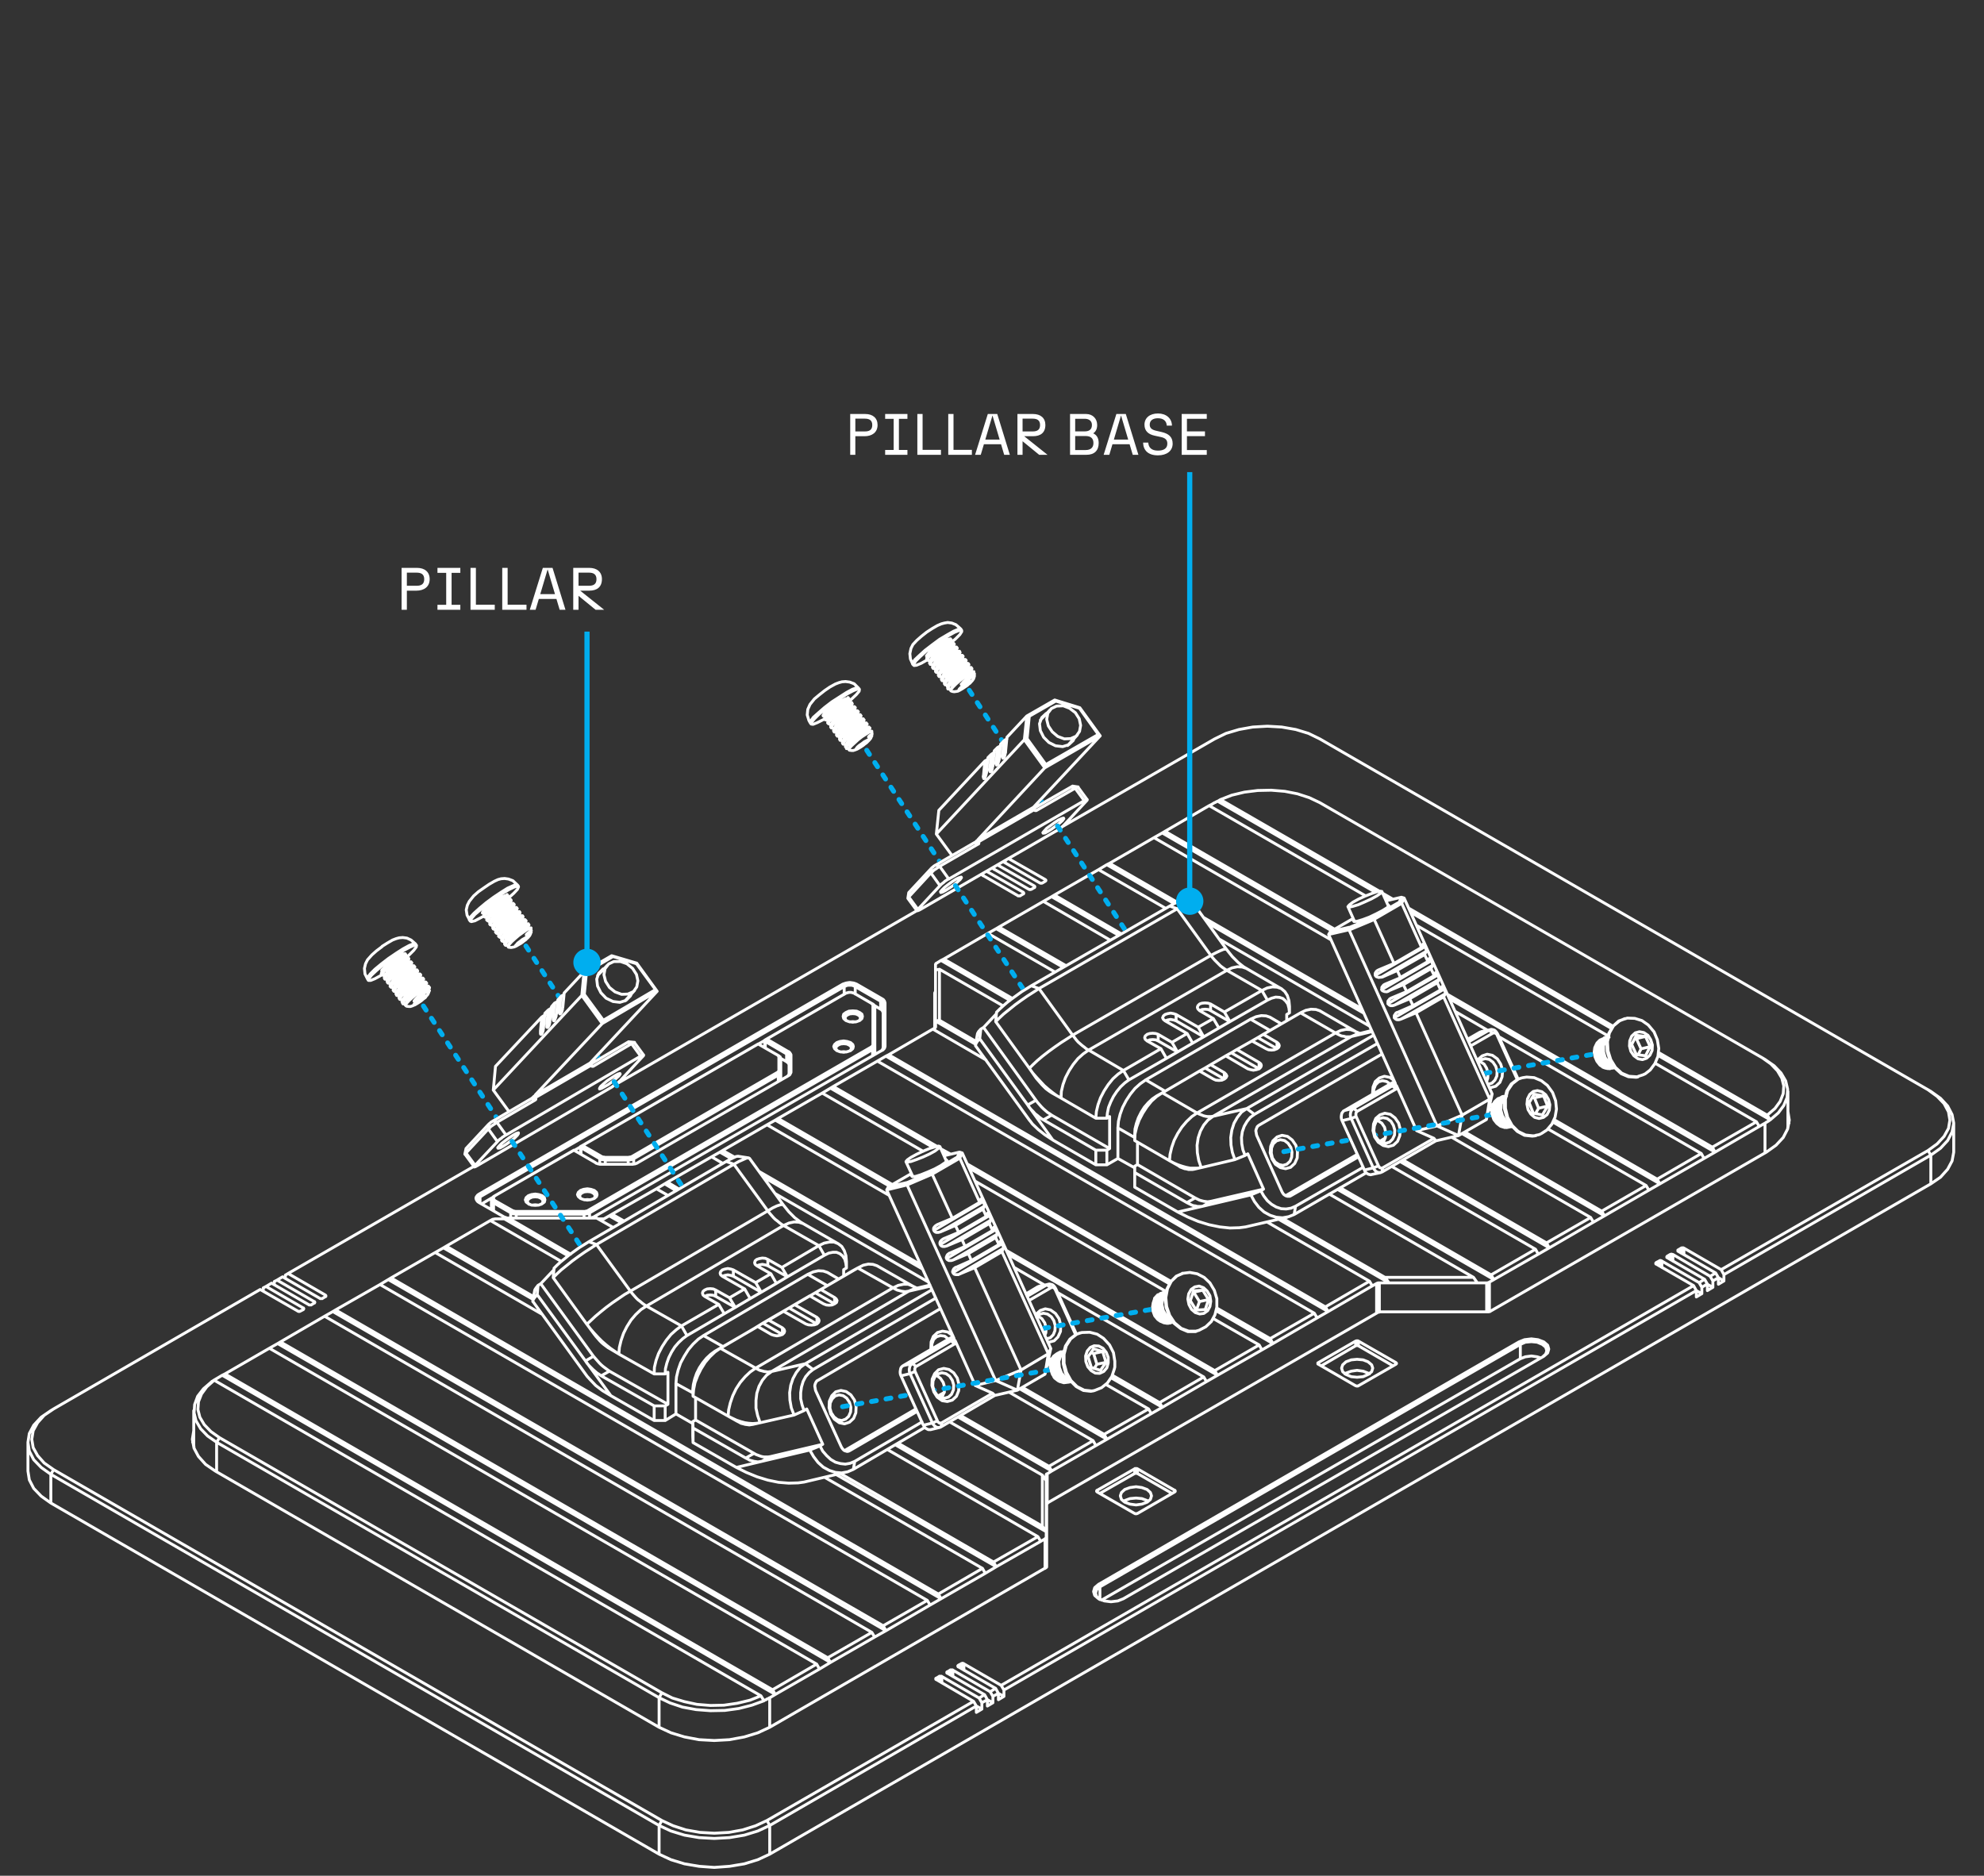 <svg xmlns="http://www.w3.org/2000/svg" height="1300" width="1375"><rect width="100%" height="100%" fill="#333333" stroke="none"/><defs><clipPath id="f" clipPathUnits="userSpaceOnUse"><path transform="translate(-419.699 -177.406)" d="M0 582h907V0H0z"></path></clipPath><clipPath id="e" clipPathUnits="userSpaceOnUse"><path transform="translate(-419.699 -177.406)" d="M0 582h907V0H0z"></path></clipPath><clipPath id="b" clipPathUnits="userSpaceOnUse"><path d="M6879.144 448.807h89.025v25.17h-89.025zm84.489 3.49-2.015.229-.258.667s.115.472.16.705c.112.58.244 1.363.288 1.636.015.065.029.124.06.196.174.162 2.632-.57 2.632-.57zm-44.068 6.665-34.523 4.25-3.293 8.688 38.886-8.494 1.818-.755-1.276-2.843z" class="powerclip" style="display:block;fill:red;fill-opacity:1;stroke:none;stroke-width:.95;stroke-linecap:round;stroke-miterlimit:10"></path></clipPath><clipPath id="d" clipPathUnits="userSpaceOnUse"><path d="M6879.144 448.807h89.025v25.17h-89.025zm84.489 3.49-2.015.229-.258.667s-.019.424.011.66c.066.526.156 1.2.19 1.496 0 .124.127.416.158.488.175.163 2.781-.677 2.781-.677zm-44.068 6.665-34.523 4.25-3.293 8.688 38.886-8.494 1.684-1.055-1.148-2.537z" class="powerclip" style="display:block;fill:red;fill-opacity:1;stroke:none;stroke-width:.95;stroke-linecap:round;stroke-miterlimit:10"></path></clipPath><clipPath id="c" clipPathUnits="userSpaceOnUse"><path d="M6842.64 470.79h88.586v25.336h-88.585zm83.623 3.45-2.301 1.259s.036.35.048.56a.558.558 0 0 0 .183.363c.018.186.01.363.041.463.115.328.433 1.223.433 1.223l2.463-1.006zm-44.112 6.775-11.618.562 3.755 8.295 9.051-4.468-.822-1.232-.456-1.55z" class="powerclip" style="display:block;fill:red;fill-opacity:1;stroke:none;stroke-width:.95;stroke-linecap:round;stroke-miterlimit:10"></path></clipPath><clipPath id="g" clipPathUnits="userSpaceOnUse"><path d="M6527.799 431.035h74.443v107.434h-74.443zm33.889 45.89-2.732 1.583 1.845 8.414 6.72-3.779zm32.398 45.752-3.608 2.23-2.885 2.086 8.347 8.39 4.27-4.339-3.045-3.804z" class="powerclip" style="fill:red;fill-opacity:1;stroke:none;stroke-width:.95;stroke-linecap:round;stroke-miterlimit:10"></path></clipPath><clipPath id="h" clipPathUnits="userSpaceOnUse"><path d="M6565.318 409.087h73.849v107.236h-73.85zm22.426 19.452s-1.877 2.76-3.091 3.884c-.22.11-.5.273-.713.387-.176.095-.272.14-.36.256l-1.107 1.31 16.33 29.989 7.077-3.232-4.308-7.47-5.071 2.978 4.624-4.946zm42.84 72.815-3.052 1.783 6.086 11.233 7.193-3.596z" class="powerclip" style="fill:red;fill-opacity:1;stroke:none;stroke-width:.95;stroke-linecap:round;stroke-miterlimit:10"></path></clipPath><clipPath id="i" clipPathUnits="userSpaceOnUse"><path d="M6527.799 431.035h74.443v107.434h-74.443zm33.658 45.816-2.517 1.459 1.861 8.612 6.72-3.78zm32.045 45.885-3.32 2.058-2.194 1.582 7.952 9.007 4.27-4.339-3.045-3.804z" class="powerclip" style="display:block;fill:red;fill-opacity:1;stroke:none;stroke-width:.95;stroke-linecap:round;stroke-miterlimit:10"></path></clipPath><clipPath id="j" clipPathUnits="userSpaceOnUse"><path d="M6565.318 409.087h73.849v107.236h-73.85zm22.426 19.452s-1.877 2.76-3.091 3.884c-.22.11-.508.22-.722.335-.175.095-.35.16-.44.276a50.756 50.756 0 0 1-1 1.094l16.312 30.237 7.077-3.232-6.214-6.34-3.103 1.786 2.12-2.27zm42.889 72.823-3.072 1.77 6.057 11.238 7.193-3.596z" class="powerclip" style="display:block;fill:red;fill-opacity:1;stroke:none;stroke-width:.95;stroke-linecap:round;stroke-miterlimit:10"></path></clipPath><clipPath id="a" clipPathUnits="userSpaceOnUse"><path d="M6842.64 470.79h88.586v25.336h-88.585zm83.623 3.45-2.085 1.156s-.033.38-.042.568c-.029.083-.152.295-.016.563.031.089.102.27.185.465.114.329.551 1.563.551 1.563l2.274-1.453zm-44.068 6.665-11.755.555 3.9 8.622 8.925-4.733-.807-1.134-.451-1.62z" class="powerclip" style="fill:red;fill-opacity:1;stroke:none;stroke-width:.95;stroke-linecap:round;stroke-miterlimit:10"></path></clipPath><clipPath id="k" clipPathUnits="userSpaceOnUse"><path d="M6842.64 470.79h88.586v25.336h-88.585zm83.623 3.45-2.085 1.156s-.033.38-.042.568c-.029.083-.152.295-.016.563.031.089.102.27.185.465.114.329.551 1.563.551 1.563l2.274-1.453zm-44.068 6.665-11.755.555 3.9 8.622 8.925-4.733-.807-1.134-.451-1.62z" class="powerclip" style="fill:red;fill-opacity:1;stroke:none;stroke-width:.95;stroke-linecap:round;stroke-miterlimit:10"></path></clipPath><clipPath id="l" clipPathUnits="userSpaceOnUse"><path d="M6879.144 448.807h89.025v25.17h-89.025zm84.489 3.49-2.015.229-.258.667s.115.472.16.705c.112.58.244 1.363.288 1.636.015.065.029.124.06.196.174.162 2.632-.57 2.632-.57zm-44.068 6.665-34.523 4.25-3.293 8.688 38.886-8.494 1.818-.755-1.276-2.843z" class="powerclip" style="display:block;fill:red;fill-opacity:1;stroke:none;stroke-width:.95;stroke-linecap:round;stroke-miterlimit:10"></path></clipPath><clipPath id="m" clipPathUnits="userSpaceOnUse"><path d="M6842.64 470.79h88.586v25.336h-88.585zm83.623 3.45-2.301 1.259s.036.35.048.56a.558.558 0 0 0 .183.363c.018.186.01.363.041.463.115.328.433 1.223.433 1.223l2.463-1.006zm-44.112 6.775-11.618.562 3.755 8.295 9.051-4.468-.822-1.232-.456-1.55z" class="powerclip" style="display:block;fill:red;fill-opacity:1;stroke:none;stroke-width:.95;stroke-linecap:round;stroke-miterlimit:10"></path></clipPath><clipPath id="n" clipPathUnits="userSpaceOnUse"><path d="M6879.144 448.807h89.025v25.17h-89.025zm84.489 3.49-2.015.229-.258.667s-.019.424.011.66c.066.526.156 1.2.19 1.496 0 .124.127.416.158.488.175.163 2.781-.677 2.781-.677zm-44.068 6.665-34.523 4.25-3.293 8.688 38.886-8.494 1.684-1.055-1.148-2.537z" class="powerclip" style="display:block;fill:red;fill-opacity:1;stroke:none;stroke-width:.95;stroke-linecap:round;stroke-miterlimit:10"></path></clipPath><clipPath id="o" clipPathUnits="userSpaceOnUse"><path d="M6527.799 431.035h74.443v107.434h-74.443zm33.889 45.89-2.732 1.583 1.845 8.414 6.72-3.779zm32.398 45.752-3.608 2.23-2.885 2.086 8.347 8.39 4.27-4.339-3.045-3.804z" class="powerclip" style="fill:red;fill-opacity:1;stroke:none;stroke-width:.95;stroke-linecap:round;stroke-miterlimit:10"></path></clipPath><clipPath id="p" clipPathUnits="userSpaceOnUse"><path d="M6565.318 409.087h73.849v107.236h-73.85zm22.426 19.452s-1.877 2.76-3.091 3.884c-.22.11-.5.273-.713.387-.176.095-.272.14-.36.256l-1.107 1.31 16.33 29.989 7.077-3.232-4.308-7.47-5.071 2.978 4.624-4.946zm42.84 72.815-3.052 1.783 6.086 11.233 7.193-3.596z" class="powerclip" style="fill:red;fill-opacity:1;stroke:none;stroke-width:.95;stroke-linecap:round;stroke-miterlimit:10"></path></clipPath><clipPath id="q" clipPathUnits="userSpaceOnUse"><path d="M6527.799 431.035h74.443v107.434h-74.443zm33.658 45.816-2.517 1.459 1.861 8.612 6.72-3.78zm32.045 45.885-3.32 2.058-2.194 1.582 7.952 9.007 4.27-4.339-3.045-3.804z" class="powerclip" style="display:block;fill:red;fill-opacity:1;stroke:none;stroke-width:.95;stroke-linecap:round;stroke-miterlimit:10"></path></clipPath><clipPath id="r" clipPathUnits="userSpaceOnUse"><path d="M6565.318 409.087h73.849v107.236h-73.85zm22.426 19.452s-1.877 2.76-3.091 3.884c-.22.11-.508.22-.722.335-.175.095-.35.16-.44.276a50.756 50.756 0 0 1-1 1.094l16.312 30.237 7.077-3.232-6.214-6.34-3.103 1.786 2.12-2.27zm42.889 72.823-3.072 1.77 6.057 11.238 7.193-3.596z" class="powerclip" style="display:block;fill:red;fill-opacity:1;stroke:none;stroke-width:.95;stroke-linecap:round;stroke-miterlimit:10"></path></clipPath></defs><g style="display:inline"><g style="stroke-width:.528"><path transform="translate(-12081.388 -130.33) scale(1.894)" style="display:inline;fill:none;stroke:#fff;stroke-width:1.056;stroke-linecap:round;stroke-linejoin:round;stroke-miterlimit:10;stroke-dasharray:none;stroke-opacity:1" d="m6763.08 328.495-3.635 3.836m9.993 9.287 3.533-3.836m-62.684 156.158 2.523 5.45m12.315-5.551-2.422-5.451m-121.634-66.42-3.634 3.836m9.993 9.286 3.533-3.836m261.034-30.686 2.422 5.45m12.416-5.551-2.423-5.45M6779.33 577.62l2.524-1.01 2.12-1.716 1.615-2.321.909-2.726.201-.807m0 0v-2.12l-.504-3.13-1.414-2.826-2.22-2.422-2.322-1.514-2.725-.707-2.927.1-.303.102m4.744 21.198.303-.101m-4.946-21.097h-.303m-4.038 17.968h.303m-3.13-11.003h-.302m-2.624 1.817-.808 1.01-.505 1.816.101 1.212m177.656-85.095 1.11-.202.505-.202m.404-.201 2.019-1.313 1.817-2.12 1.211-2.624.505-2.927-.303-3.029-1.11-3.028-1.918-2.624-2.22-1.716-2.625-1.11-2.726-.203-1.514.237m4.543 21.264.403-.1m-9.084-3.231h.302m-3.129-11.104-.504.101m-2.12 1.313-.505.403-.908 1.615-.303 1.918.202 1.413m-194.11-177.254-.303-.505m-17.665 12.82.404.404m17.26-13.123-.2-.303-1.616-1.413-1.514-.606-1.514-.202-1.211.202-1.11.303-1.414.606-1.918 1.11-2.019 1.312-1.918 1.515-1.716 1.514-1.413 1.514-.706 1.413-.404 1.918.202 1.918.807 1.817m22.41 2.826-.707.101-.707.101m.303-1.716-.707.101-.605.101m.202-1.716-.606.101-.707.101m.303-1.615h-.706l-.707.1m.303-1.614-.707.1h-.605m.202-1.614-.606.1-.707.102m.303-1.716-.707.1-.706.102m.303-1.716-.707.1-.606.102m.202-1.615h-.303m-.1 16.15-.303.707-.303.606m-.505-2.726-.302.606-.303.605m-.404-2.725-.303.606-.303.605m-.504-2.725-.303.605-.303.606m-.505-2.725-.303.605-.302.707m-.404-2.826-.303.706-.303.606m-.504-2.726-.303.606-.303.606m-.505-2.726-.303.606-.302.606m9.286 10.7-.303.605-.1.303m8.378-5.047h-.303m-1.01-1.514.303-.505.303-.606m-1.615-.303.202-.605.303-.606m-1.615-.303.302-.605.304-.606m-1.717-.303.303-.505.303-.706m-1.615-.303.202-.505.303-.605m-1.615-.404.303-.505.201-.605m-1.614-.303.302-.606.303-.606m-1.615-.302.202-.606.303-.606m-1.817 16.454.706-.101.707-.101m-2.423-1.312.606-.101h.1m-1.816-1.413.706-.101m-1.817-1.414h.707m-1.716-1.413.605-.1h.101m-1.817-1.414.707-.101m-1.817-1.413.707-.101m-1.212-1.413h.202m7.873 12.012.707-.101m8.075-4.744.303-.505.1-.303m-8.479-12.416-.303-.404m1.413 1.918-.302-.303m1.413 1.817-.303-.403m1.312 1.918-.202-.404m1.313 1.817-.303-.303m1.413 1.817-.303-.303m1.312 1.817-.201-.303m1.312 1.817-.303-.404m-9.791 5.956.302.404m-1.312-1.817.202.303m-1.312-1.817.202.302m-1.312-1.817.302.303m-1.413-1.817.303.404m-1.312-1.918.202.404m-1.313-1.817.303.303m8.58 11.204.505.202.706.101.707-.1.606-.102.807-.403.606-.404m-5.148-.202.1.202h.101m4.946 0 .707-.404 1.211-.908 1.11-.808.909-1.01.404-.605.303-.909v-.908m-42.093 5.653-.303-.404m-17.664 12.719.302.403m17.362-13.122-.1-.101-1.514-1.514-1.616-.606-1.514-.202-1.312.101-1.11.303-1.313.505-2.019 1.11-1.917 1.312-1.918 1.515-1.817 1.514-1.615 2.019-.808 1.817-.201 2.018.605 2.02.505.908m22.61 4.037-.1-.908v-.101m-3.23 5.249.202-.202 1.11-.807.909-.909.605-.707.303-.706.1-.202m-8.176 5.249h.101l.707.1h.605l.606-.2.807-.304 1.212-.706.908-.606m3.23-5.249h-.706l-.606.101m.303-1.615-.707.1h-.706m.303-1.614-.707.1-.707.102m.303-1.716-.706.1-.606.102m.303-1.716-.707.1-.706.102m.302-1.615h-.706l-.707.1m.303-1.615-.707.101h-.605m.303-1.615-.707.101-.707.101m.303-1.716-.706.101h-.303m.504 16.151-.201.606-.303.605m-.505-2.725-.303.606-.303.605m-.504-2.725-.303.605-.303.606m-.505-2.725-.302.605-.202.707m-.505-2.726-.303.606-.303.606m-.504-2.726-.303.606-.303.606m-.505-2.726-.302.606-.202.605m-.505-2.725-.303.606-.303.706m9.186 10.6-.303.706v.1m7.066-6.359.202-.504.303-.606m-1.615-.404.302-.504.202-.606m-1.615-.303.303-.606.303-.605m-1.615-.303.202-.606.303-.605m-1.615-.303.302-.505.202-.606m-1.615-.403.303-.505.303-.606m-1.615-.403.202-.505.303-.606m-1.616-.303.202-.605.303-.606m-1.716 16.353h.707l.706-.101m-2.523-1.313.706-.1m-1.716-1.414.606-.1m-1.716-1.414.707-.1m-1.817-1.414h.706m-1.716-1.413.606-.101m-1.716-1.413.707-.101m-1.817-1.414.706-.1m7.975 12.012.605-.101m8.075-4.543.303-.605v-.101m-8.277-12.618-.505-.707m1.515 2.22-.202-.403m1.312 1.817-.303-.303m1.413 1.817-.303-.303m1.313 1.817-.202-.302m1.312 1.817-.303-.404m1.413 1.918-.302-.404m-8.681 7.47.201.302m-1.312-1.817.202.404m-1.312-1.918.303.404m-1.312-1.817.201.303m-1.312-1.817.202.303m-1.312-1.817.303.303m-1.313-1.817.202.404m-112.347 60.868-.303-.404m-17.665 12.719.404.504m17.26-13.223-.1-.101-1.615-1.514-1.615-.606-1.413-.202-1.312.101-1.11.303-1.313.606-1.918 1.11-1.918 1.312-2.018 1.414-1.717 1.514-1.615 2.019-.706 1.413-.404 1.716.303 1.918.908 1.716m14.233 9.993v0l.808.1h.303m-2.524-1.21.303.403m9.387-5.35v-.605l-.1-.303m-2.827 4.946.909-.706.908-.808.606-.707.303-.605.1-.505m-7.066 5.45 1.01-.2.706-.304 1.212-.706 1.11-.707.202-.202m2.927-5.047-.706.101h-.707m.303-1.615-.707.1-.706.102m.303-1.716-.707.1-.707.102m.303-1.615h-.605l-.707.1m.303-1.614-.707.1h-.706m.302-1.614-.706.1-.707.102m.303-1.716-.707.1-.605.101m.202-1.615h-.606l-.707.101m.303-1.615-.706.101h-.202m.504 16.05-.302.707-.303.605m-.505-2.725-.303.606-.303.605m-.504-2.725-.202.605-.303.606m-.505-2.725-.302.605-.303.707m-.505-2.827-.303.707-.303.606m-.504-2.726-.303.606-.303.606m-.505-2.726-.202.606-.302.605m-.505-2.725-.303.606-.303.706m9.287 10.6-.303.605-.1.202m7.065-6.46.202-.505.303-.606m-1.615-.303.303-.605.303-.606m-1.716-.303.302-.606.303-.605m-1.615-.303.202-.505.303-.706m-1.615-.303.303-.505.202-.606m-1.615-.302.302-.606.303-.606m-1.615-.302.202-.606.303-.606m-1.615-.303.202-.504.302-.707m-1.716 16.454.707-.101m-1.817-1.413h.707m-1.817-1.414.706-.1h.1m-1.816-1.414.606-.1h.1m-1.817-1.414.707-.101m-1.817-1.413h.706m-1.816-1.413.706-.101h.1m-1.816-1.414.707-.1m7.974 12.012.605-.101h.101m7.974-4.644.303-.605.1-.101m-8.478-12.618-.404-.606m1.514 2.12-.202-.303m1.312 1.817-.302-.303m1.413 1.817-.303-.403m1.312 1.816-.202-.302m1.313 1.817-.202-.303m1.312 1.817-.303-.303m1.312 1.817-.201-.404m-9.792 6.057.202.302m-1.312-1.816.303.302m-1.413-1.817.302.404m-1.312-1.918.202.404m-1.312-1.817.202.303m-1.313-1.817.303.303m-1.312-1.817.202.404m-24.933 10.397-.302-.505m-17.564 12.82.303.504m5.047-12.416v.101l-2.02 1.514-1.715 1.515-1.615 1.817-.707 1.413-.403 1.716.201 2.019.909 1.817m17.564-12.82-1.615-1.413-1.514-.707-1.515-.202-1.312.101-1.11.303-1.313.505-1.917 1.11-1.918 1.211m16.958 14.536-.707.101-.605.101m.202-1.716-.606.101-.707.101m.303-1.615h-.707l-.706.1m.303-1.614-.707.1-.707.102m.303-1.716-.706.1-.606.102m.202-1.716-.606.1-.706.102m.303-1.615h-.707l-.706.1m.302-1.615-.706.101-.707.101m-.1 14.738-.303.606-.303.605m-.505-2.725-.303.606-.302.605m-.505-2.725-.303.605-.303.707m-.404-2.826-.303.706-.302.606m-.505-2.726-.303.606-.303.606m-.504-2.726-.303.606-.303.606m-.505-2.726-.303.606-.201.706m-.505-2.826-.303.707-.303.605m9.287 10.6-.303.706-.1.202m-.101.1v0m8.58-5.35-.404.102m-.908-1.514.201-.606.303-.606m-1.615-.303.202-.504.303-.707m-1.615-.303.303-.504.202-.606m-1.616-.404.303-.505.303-.605m-1.615-.303.202-.606.303-.605m-1.615-.303.202-.505.302-.706m-1.615-.303.303-.505.202-.606m-1.615-.403.303-.505.303-.606m-1.716 16.353h.706m-1.817-1.413.707-.101m-1.817-1.414.707-.1m-1.717-1.414.707-.1m-1.817-1.414h.707m-1.817-1.413.706-.101m-1.817-1.413.707-.101h.1m6.865 10.498.706-.101m7.975-4.744.303-.505.302-.606m-7.57-10.599-.303-.303m1.312 1.817-.202-.302m1.313 1.817-.202-.303m1.312 1.817-.303-.404m1.413 1.817-.303-.303m1.313 1.817-.202-.303m1.312 1.817-.202-.303m-9.791 5.956.202.303m-1.313-1.817.202.404m-1.312-1.918.303.403m-1.413-1.817.302.303m-1.312-1.817.202.303m-1.312-1.817.202.404m-1.312-1.918.303.404m8.68 11.204.303.202.808.101h.605l.606-.202.707-.302 1.21-.707.304-.202m-5.754.202.1.1m9.59-5.652v-.202l-.202-.404m-3.735 5.956.808-.505 1.01-.807 1.009-.909.706-.807.303-.707.202-.605m442.425 31.292 1.615-.505.909-.404m0 0 1.817-1.413 1.716-2.322 1.11-2.624.303-2.928-.505-3.129-1.211-2.927-2.12-2.524-2.322-1.615-2.624-.807-2.725-.101-.909.303m4.643 21.198.303-.101m-4.946-21.198-.303.1m-3.836 17.867h.303m-3.129-11.103-.504.1m.504 11.104.606.202 1.11-.1m-2.927-.505.1.1 1.11.303m-149.695 96.198.808-.201 2.523-1.313 2.019-1.918 1.312-2.422.707-2.827v-3.129l-.909-3.028-1.615-2.725-2.12-2.02-2.523-1.312-2.725-.504-2.423.303m4.643 21.197.303-.1m-4.946-21.097h-.303m-3.634 17.967.202-.1m-3.13-11.003-.302.1m-2.12.909-1.211 1.312m4.542 8.984.707.101.404-.202m73.788-54.206 3.33-.706m40.175-52.289-3.33.707m-371.868 44.92 3.331 4.542m-3.028-6.561-.404 1.917m65.41-36.238-3.331-4.542m0-.101-2.019-.202m102.052-52.49 3.33 4.542m-3.028-6.561-.302 1.918m65.611-36.036-3.33-4.543m0-.1-2.02-.304m-51.984 235.499 3.33-.808m39.772-52.389-3.331.707m75.507-21.703 15.242-3.533m30.888-68.338-4.845 1.211m.706-.1v0l-.504-.203-1.212-.504-.302-.202m-138.794 5.35 19.885 27.456m118.909-32.806-12.719-7.37m-125.369 8.48-.706 3.836m111.943-7.57-4.138-2.423m4.037-10.498-12.718-7.37m-7.167-6.863-12.315-17.06m19.482 23.924-1.01-.606-1.918-1.514-2.22-2.22-2.02-2.524m-12.617-17.261-3.936-.505M6673.04 611.134l15.343-3.634m30.686-68.438-5.148 1.21m.707-.1v0l-.606-.101-1.211-.606-.202-.1m-138.794 5.753 19.885 27.456m118.909-33.21-12.92-7.369m-125.268 8.984-.707 3.836m111.944-7.974-4.139-2.423m3.937-10.498-12.82-7.369m-7.267-6.864-12.315-16.958m19.582 23.822-1.01-.605-2.018-1.515-2.22-2.22-2.02-2.524m-12.617-17.16-3.937-.606m-199.157 93.07v12.819m583.34-116.79V468.2m-644.005 128.399v10.498m169.58-99.227v2.928m535.09-20.39v-10.6m-502.485 8.681v2.625m67.428-41.487v2.523m111.944-113.055-2.321.101-2.423-.908-2.019-1.716-1.413-2.12-.605-2.423.403-2.22 1.312-1.716 1.918-.909 2.423-.1 2.322.908 2.12 1.615 1.413 2.22.504 2.423-.403 2.22-1.212 1.717-2.019.908m-54.104 153.13-2.322.908-2.018.707-1.313.202-.505-.202.505-.606 1.312-.908 2.02-1.11 2.32-1.111 2.424-1.01 2.018-.605 1.313-.303.504.202-.504.606-1.313 1.009-2.019 1.11-2.422 1.11m-107.906-59.656-2.322.1-2.422-.908-2.02-1.615-1.412-2.22-.606-2.423.404-2.22 1.312-1.717 1.918-.908h2.422l2.322.807 2.12 1.716 1.413 2.221.505 2.322-.404 2.22-1.211 1.716-2.02.909m269.615-33.715-2.322 1.01-2.019.605-1.312.303-.505-.202.505-.605 1.312-1.01 2.019-1.11 2.423-1.11 2.321-.91 2.019-.706 1.312-.202.505.202-.505.606-1.312.908-2.019 1.11-2.422 1.111m-93.876 168.675v-2.02l-.706-1.816-1.211-1.514-1.515-.808-1.716-.1-1.413.605-1.11 1.312-.606 1.817.1 2.019.708 1.918 1.21 1.413 1.515.909 1.615.1 1.514-.706 1.11-1.312.505-1.817m-7.369-2.221 1.212 3.937m0 0 3.33 1.01m0 0 2.02-2.928m0 0-1.212-3.937m0 0-3.33-1.01m0 0-2.02 2.928m-2.826-8.782-1.615.606-2.22 1.716-1.616 2.523-.807 3.13v3.33l.807 3.332 1.716 2.826 2.22 2.22 2.625 1.414 2.726.303 1.11-.202m-11.81-14.233-1.413.707-1.211 1.413-.505 2.019.1 2.12.909 2.12 1.413 1.614 1.716.909 1.918.1.202-.1m-2.12-11.205-1.413.707-1.11 1.413-.505 2.019.1 2.22.808 2.02 1.514 1.615 1.716 1.009h1.313m-2.524-10.599h-.202l-1.11 1.514-.606 1.918.202 2.22.808 2.12 1.413 1.616 1.615.807m-.606.808v0l-1.615.202-1.615-.505-1.413-1.01-1.11-1.514-.606-1.716-.1-1.918.302-1.716.808-1.312 1.21-.908h.102m13.324-.101 3.33-.707m-3.33.707-1.01-.303m-11.002-.303h-.1l-1.313.707-1.11 1.413-.606 2.019.202 2.22.807 2.02 1.414 1.715 1.816.909 1.817.1.202-.1m-2.019-11.205h-.1l-1.312.707-1.11 1.413-.606 2.019.201 2.22.808 2.02 1.413 1.614 1.817.909 1.817.1m-2.826-10.8-.404.202-1.211 1.413-.505 2.019.1 2.22.91 2.02 1.412 1.716 1.716.908h.303m8.681-4.441 1.01-1.515m0 0 3.33-.706m-3.33.706-1.212-3.936m-14.636 8.378.403.606 1.313 1.009.605.303m176.95-96.703 1.312-1.01.808-1.614.202-2.02-.505-1.917-1.01-1.716-1.412-1.11-1.616-.404-1.514.302-1.312 1.11-.808 1.616-.201 1.918.403 2.019 1.01 1.615 1.413 1.211 1.615.404 1.615-.404m-3.432-8.48-1.817 3.13m0 0 1.514 3.836m0 0 3.331.606m0 0 1.918-3.23m0 0-1.514-3.735m0 0-3.432-.606m-4.542-5.956-1.514.505-2.322 1.716-1.615 2.524-.807 3.129-.101 3.33.908 3.231 1.615 2.927 2.221 2.221 2.625 1.413 2.826.303 1.01-.1m-.202-13.93 3.33-.707m-3.33.706-.808-.1m1.211 5.854 1.11-1.918m0 0 3.332-.808m-16.151-3.432-.807.202-1.313 1.212-.908 1.716-.1 2.22.504 2.12 1.211 1.918 1.716 1.211 1.817.505 1.01-.303m-2.02-11.003-.807.202-1.413 1.11-.807 1.818-.101 2.22.505 2.12 1.21 1.817 1.717 1.312 1.817.404m-2.726-10.296-.504.404-.808 1.716-.202 2.22.606 2.12 1.11 1.918 1.716 1.212.404.1m.1.707-.302.101-1.514.303-1.615-.303-1.514-1.01-1.11-1.412-.808-1.716-.202-1.918.303-1.716.706-1.515 1.11-1.009.707-.202m-2.826 6.158-.202-.505.1-.303m4.038-5.754-.807.202-1.413 1.212-.808 1.716-.1 2.22.504 2.12 1.211 1.817 1.615 1.312 1.918.404.909-.202m-2.02-11.003-.807.101-1.312 1.212-.807 1.817-.202 2.12.605 2.12 1.11 1.917 1.717 1.212 1.817.504m-2.524-10.498-.707.606-.807 1.716-.1 2.22.504 2.12 1.211 1.817 1.716 1.313.303.1m10.296-6.056-1.514-3.836m-14.637 1.716h-.1l-.606 1.212-.303 1.615.202 1.716.606 1.716 1.11 1.413 1.312 1.01 1.616.504.303-.1m-211.573-171.098-2.322 1.312-1.716.707-.908.1-.101-.504.707-1.11 1.615-1.615 2.12-1.918 2.624-2.02 2.826-1.917 2.625-1.716 2.321-1.312 1.716-.707.909-.101.1.505-.706 1.11-1.615 1.615-1.211 1.01m-7.066 2.826 1.01-.808 1.21-.908 1.313-.808 1.21-.706.91-.505.403-.1m-8.075 6.258-.1.1-.203-.201.404-.505.707-.808 1.211-1.009m10.397 12.719 1.312-1.01 1.211-.908 1.11-.707.606-.303m-7.57 4.038.202-.404.706-.908 1.212-1.11.202-.202 1.21-.909 1.212-1.01 1.11-.706.606-.303h.1m-7.57 4.038.1-.303.808-.908 1.11-1.212.203-.1 1.21-1.01 1.212-.909 1.11-.807.707-.303m-7.57 4.038.1-.303.808-.909 1.211-1.11.1-.202 1.313-1.01 1.211-.908 1.11-.706.606-.404m-7.57 4.038.202-.303.706-.909 1.211-1.11.202-.202 1.211-1.01 1.212-.908 1.11-.706.606-.404.1.1m-7.57 4.038.1-.403.808-.909 1.11-1.11.202-.202 1.212-1.01 1.211-.908 1.11-.707.707-.302m-7.57 4.037.1-.302.808-1.01 1.21-1.11.102-.101 1.312-1.01 1.211-1.01 1.11-.706.606-.303m-7.57 4.038.201-.303.707-.908 1.211-1.211.202-.101 1.211-1.01 1.212-.908 1.11-.808.606-.303h.1m-7.671 4.038.202-.303.807-.908 1.11-1.11.202-.203 1.212-1.009 1.211-.908 1.11-.707.707-.404m-7.57 4.139.1-.404.808-.908.605-.606m5.451 13.526.202-.404 1.01-1.21 1.513-1.414 1.716-1.312 1.716-1.313 1.414-.908.807-.404.202.101m-9.69 5.855-.101-.101.303-.808 1.01-1.11 1.513-1.413 1.716-1.413 1.716-1.212 1.414-.908.908-.404h.1m-9.69 5.855-.1-.101.403-.808 1.01-1.11 1.514-1.413 1.615-1.414 1.716-1.211 1.413-.908.909-.404h.1m-9.589 5.854-.202-.1.404-.808 1.01-1.11 1.513-1.414 1.717-1.413 1.716-1.211 1.413-.909.807-.403.202.1m-9.69 5.754-.1-.1.302-.707 1.01-1.212 1.513-1.413 1.716-1.312 1.716-1.312 1.414-.909.908-.403.1.1m-9.69 5.855-.1-.202.403-.706 1.01-1.11 1.514-1.515 1.615-1.312 1.716-1.312 1.413-.808.909-.505.1.101m-9.59 5.855-.2-.1.403-.808 1.01-1.11 1.513-1.414 1.716-1.413 1.716-1.212 1.413-.908.808-.404h.202m-9.69 5.855-.101-.101.303-.808 1.01-1.11 1.513-1.413 1.716-1.413 1.716-1.212 1.413-.908.909-.404h.1m8.379 12.012h-.101l-.808.303-1.11.808-1.413.908-1.514 1.211-1.312 1.11-1.11 1.111-.707.808-.101.302m-.1.303v0l.201.101m8.277-5.45-.403.201-.909.505-1.11.707-1.211.908-1.01.707m0 0 .303-.303.505-.606 1.11-1.01 1.01-.807.908-.706.706-.404.303-.101v.1m-9.59 5.452-.1-.202.1-.303.506-.707m0 0 1.009-1.009 1.211-1.211 1.716-1.414 1.716-1.21 1.414-.91.908-.403h.1m-9.69 5.855-.1-.101.403-.808.202-.303 1.01-1.01 1.312-1.21 1.716-1.414 1.716-1.211 1.413-.909.808-.403.1.1m-9.59 5.754-.1-.1.303-.707.303-.404.908-1.01 1.313-1.21 1.715-1.313 1.717-1.312 1.413-.909.807-.403.202.1m-9.69 5.855-.1-.202.302-.706.303-.404 1.01-1.01 1.21-1.21 1.716-1.313 1.716-1.312 1.414-.808.908-.505.1.101m-9.69 5.855-.1-.1.403-.808.202-.303 1.01-1.11 1.312-1.111 1.716-1.413 1.716-1.211 1.413-.909.808-.404h.1m-9.59 5.855-.1-.101.303-.808.303-.302.908-1.01 1.312-1.211 1.716-1.413 1.717-1.212 1.413-.908.807-.404h.202m-9.69 5.855-.1-.101.302-.707.303-.404 1.01-1.009 1.21-1.211 1.716-1.414 1.716-1.21 1.414-.91.908-.403.1.1m-9.69 5.755-.1-.101.403-.707.202-.404 1.01-1.01 1.312-1.21 1.615-1.313 1.817-1.312 1.312-.908.909-.404.1.1m-1.21 17.666v-.101l.1-.202.202-.404.403-.404m4.644 1.212.908-.606.909-.606.706-.706.606-.505.202-.303-.202-.1-.404.1-.807.404-.808.606-.908.605-.808.707-.505.504-.202.404h.101l.505-.1.706-.404m-55.315 12.92.202-.706 1.009-1.212 1.716-1.716 2.322-1.918 2.725-2.019 2.725-1.917 2.625-1.616 2.12-1.11 1.514-.606.706.101-.1.707-1.01 1.211-1.817 1.716-1.01.909m-8.781 6.258-.505.303-2.22 1.11-1.514.606-.707-.1m10.599-8.278 1.01-.505.807-.404h.202m-8.177 6.259-.1-.202.303-.505.807-.908 1.11-.909 1.313-1.01 1.413-1.009 1.312-.807m10.397 13.021.202-.302.505-.404.504-.303.1-.101m-8.882 5.35h-.505l-.1-.303.303-.706.807-1.01 1.211-1.11.707-.606 1.413-1.211m4.946-1.413h-.303l-.807.403-1.11.707-1.413.908-1.414 1.11-1.312 1.212-1.11 1.01-.707.807-.1.303m-.101.303.202.1m8.176-5.147-.1-.101-.505.1-.606.404m-8.48 3.533.203-.302.303-.404.504-.505.606-.505.707-.605.706-.606.909-.707.807-.605m-.807 5.047h.302l.606-.202.808-.505.908-.605.808-.707.706-.606.404-.403.1-.303h-.201l-.606.303-.807.403-.909.707-.908.606-.707.605-.404.505-.1.202m-2.22-.808v0l.605-.807 1.11-1.11 1.211-1.11 1.414-1.01 1.21-.909.101-.1.707-.405h.202m-7.57 3.937v0l.605-.807 1.01-1.11 1.312-1.111 1.312-1.01 1.211-.908.202-.1.707-.405h.1m-7.57 4.038v-.101l.605-.808 1.01-1.009 1.312-1.211 1.312-1.01 1.211-.908h.202l.707-.404.202-.1m-7.672 4.037v-.101l.606-.808 1.11-1.01 1.212-1.11 1.413-1.11 1.211-.807.1-.101.707-.404.202-.101m-7.57 4.038v0l.605-.808 1.01-1.11 1.312-1.11 1.312-1.111 1.211-.808.202-.1.707-.404.1-.101m-7.57 4.037v0l.606-.807 1.009-1.11 1.312-1.11 1.312-1.01 1.212-.909.202-.1.706-.405h.202m-7.671 4.038v-.1l.605-.808 1.11-1.11 1.212-1.111 1.413-1.01 1.211-.908.101-.101.707-.404h.201m-7.57 4.038v-.101l.606-.808 1.009-1.01 1.312-1.21 1.312-1.01 1.212-.807.1-.101.808-.404.1-.101m-7.57 4.038v-.101l.606-.808 1.01-1.01 1.311-1.11 1.313-1.11.706-.505m1.918 16.555.303-.606.606-.706 1.312-1.414 1.716-1.413 1.716-1.312 1.514-1.01 1.11-.605.303-.101m-9.59 5.955-.1-.302.303-.606.606-.707 1.413-1.312 1.615-1.413 1.716-1.312 1.615-1.11 1.01-.606h.302m-9.59 5.854v-.303l.203-.504.706-.808 1.312-1.312 1.616-1.413 1.816-1.312 1.514-1.11 1.11-.606h.203m-9.59 5.854v-.303l.303-.504.606-.808 1.312-1.312 1.716-1.413 1.716-1.313 1.514-1.009 1.11-.606.303-.1m-9.589 5.955-.1-.303.302-.606.606-.706 1.413-1.413 1.615-1.414 1.716-1.312 1.615-1.01 1.01-.605.302-.1m-9.59 5.955v-.303l.203-.606.706-.706 1.313-1.413 1.615-1.414 1.817-1.312 1.514-1.01 1.11-.605h.202m-9.59 5.855v-.303l.303-.505.606-.807 1.312-1.313 1.716-1.413 1.716-1.312 1.514-1.11 1.11-.606h.304m-9.59 5.855-.1-.303.302-.505.606-.808 1.413-1.312 1.615-1.413 1.716-1.312 1.615-1.11 1.01-.505.303-.101m3.734 13.324 1.414-1.01 1.312-.908 1.11-.605.404-.101m-9.791 5.955.1-.606.808-1.009 1.312-1.312 1.716-1.413.505-.404 1.514-1.11 1.211-.808 1.11-.606.505-.1-.1.1m-9.792 5.855.1-.606.808-1.01 1.312-1.412 1.716-1.414.606-.403 1.413-1.11 1.313-.808 1.009-.606.505-.1-.101.201m-9.69 5.754.1-.606.707-1.01 1.413-1.412 1.615-1.414.606-.403 1.413-1.11 1.312-.808 1.11-.606.404-.101-.1.202m-9.69 5.754.1-.606.808-1.01 1.312-1.312 1.716-1.413.504-.505 1.514-1.009 1.212-.909 1.11-.605.505-.101-.1.202m-9.792 5.753.1-.605.808-1.01 1.312-1.312 1.716-1.413.606-.505 1.413-1.01 1.312-.908 1.01-.504.505-.202-.101.202m-9.69 5.753.1-.605.707-1.01 1.413-1.312 1.615-1.413.606-.404 1.413-1.11 1.312-.808 1.11-.606.404-.1-.1.201m-9.69 5.754.1-.606.808-1.009 1.312-1.413 1.716-1.413.505-.404 1.514-1.11 1.21-.808 1.111-.606.505-.1-.1.201m-9.287 5.855h-.202m-128.801 75.202-.404-.303.505-.908 1.211-1.414 2.02-1.716 2.422-2.018 2.725-2.02 2.725-1.816 2.524-1.514 1.918-.909 1.211-.404.404.303-.404.909-1.312 1.413-1.918 1.716-.505.404m-8.58 6.258-1.312.707-1.918 1.01-1.312.302m9.488-7.975 1.212-.706.908-.505.707-.303m-7.974 6.259-.303.1.1-.403.505-.606.908-.908 1.212-1.01 1.312-1.009 1.413-.909m10.599 12.82.202-.303.605-.504.606-.505.404-.303v.101m-9.388 5.35v0-.505l.505-.807 1.01-1.01.605-.605 1.312-1.212m5.855-2.12-.1-.1-.606.201-1.01.606-1.312.909-1.413 1.009-1.413 1.211-1.212 1.11-.807.91-.404.706v.303h.1m8.177-5.25.1-.1-.302.1-.808.303-.706.505m-7.874 3.432v-.202l.1-.303.404-.302.404-.505.606-.606.706-.504.707-.707.808-.606m.302 4.442.404-.202.707-.404.908-.505.909-.706.807-.606.505-.605.303-.303-.1-.101-.405.1-.706.404-.909.505-.908.707-.808.605-.504.606-.303.303.1.202m-2.321-.909.202-.403.807-1.01 1.212-1.11 1.312-1.11 1.312-1.01.202-.101.908-.606.606-.202m-7.671 4.038.201-.404.909-.908 1.11-1.11 1.312-1.11 1.313-1.01.202-.101.908-.606.606-.303m-7.57 4.038.201-.303.808-1.01 1.11-1.11 1.413-1.11 1.312-1.01.1-.1.91-.606.605-.303m-7.57 4.139.201-.404.808-1.01 1.211-1.11 1.312-1.11 1.313-1.01.201-.1.909-.606.505-.303m-7.571 4.139.202-.404.808-1.01 1.21-1.11 1.313-1.11 1.312-1.01.202-.1.909-.606.605-.202m-7.671 4.037.202-.403.908-.909 1.11-1.11 1.313-1.11 1.312-1.01.202-.101.908-.606.606-.302m-7.57 4.037.201-.303.808-1.009 1.11-1.11 1.413-1.11 1.313-1.01.1-.101.909-.606.605-.303m-7.57 4.139.202-.404.807-1.01 1.211-1.11 1.313-1.11 1.312-1.01.202-.1.908-.606.505-.303m-7.57 4.139.201-.404.808-1.01 1.21-1.11 1.313-1.11.707-.505m2.725 16.252v-.404l.404-.606 1.01-1.21 1.514-1.414 1.716-1.312 1.716-1.313 1.312-.807.807-.404.1.101m-9.69 5.956v-.404l.404-.606 1.11-1.211 1.414-1.413 1.817-1.413 1.615-1.212 1.413-.908.808-.404v.101m-9.69 5.956v0-.404l.403-.606 1.11-1.211 1.514-1.413 1.716-1.414 1.716-1.21 1.313-.808.807-.404h.1m-9.69 5.955h-.1l.1-.403.303-.606 1.11-1.211 1.515-1.413 1.716-1.414 1.716-1.211 1.312-.808.808-.403.1.1m-9.69 5.855v0-.403l.403-.606 1.01-1.211 1.514-1.414 1.716-1.312 1.716-1.312 1.312-.808.808-.403.1.1m-9.69 5.956v-.404l.404-.605 1.11-1.212 1.514-1.413 1.716-1.413 1.616-1.211 1.413-.909.807-.404v.101m-9.69 5.956v0-.404l.404-.605 1.11-1.212 1.514-1.413 1.716-1.413 1.716-1.211 1.312-.808.808-.404h.1m-9.69 5.956h-.1l.1-.404.303-.605 1.11-1.212 1.514-1.413 1.716-1.413 1.716-1.211 1.313-.808.807-.404.1.101m2.726 14.031 1.514-1.11 1.413-1.01 1.313-.908.807-.303h.1m-9.185 6.057h-.303m-.202-.202-.1-.101.404-.808 1.11-1.211 1.514-1.413.606-.505 1.413-1.11 1.413-1.01 1.312-.807.808-.404.1.1m-9.185 5.956h-.303m-.1-.1-.203-.202.505-.808 1.01-1.211 1.514-1.413.605-.404 1.413-1.212 1.414-1.009 1.312-.807.807-.404.1.1m-9.185 5.956-.302.101m-.101-.202-.1-.201.403-.808 1.11-1.211 1.413-1.313.606-.504 1.514-1.11 1.312-1.111 1.414-.808.807-.403v.1m-9.186 5.956-.201.101m-.202-.202-.101-.1.404-.808 1.11-1.211 1.514-1.414.505-.504 1.514-1.11 1.413-1.01 1.312-.909.808-.302h.1m-9.185 6.056h-.303m-.202-.202-.1-.1.403-.808 1.11-1.212 1.515-1.413.605-.505 1.414-1.11 1.413-1.01 1.312-.807.808-.404.1.101m-9.185 5.956h-.303m-.1-.101-.203-.202.505-.808 1.01-1.21 1.514-1.414.605-.404 1.413-1.211 1.414-1.01 1.312-.807.807-.404.1.101m-9.185 5.956-.302.1m-.101-.201-.1-.202.403-.808 1.11-1.21 1.515-1.313.504-.505 1.514-1.11 1.312-1.11 1.414-.808.807-.404v.101m-46.13 28.668-.404.202-2.22 1.21-1.514.607h-.808l.1-.606 1.01-1.312 1.716-1.615 2.22-1.918 2.726-2.02 2.726-2.018 2.624-1.615 2.12-1.11 1.615-.707.706.1-.1.607-.909 1.21-1.716 1.717-.706.606m-7.874 3.533.909-.808 1.11-.908 1.312-.909 1.313-.908 1.11-.606.807-.404.606-.1v.1m-8.277 6.259h-.303v-.303l.505-.505.908-.908m10.397 12.718 1.212-1.01 1.21-1.11 1.313-.908.909-.505.403-.202m-7.671 4.24v-.101l.404-.707 1.009-1.009.202-.202 1.11-1.01 1.212-1.009 1.312-.908.908-.606.404-.202m-7.672 4.24v0l.505-.808.909-1.01.201-.201 1.111-1.01 1.312-1.009 1.211-.908.909-.606.505-.202m-7.773 4.34v-.1l.505-.808.908-1.01.202-.1 1.11-1.11 1.313-1.01 1.211-.909 1.01-.605.403-.202m-7.671 4.34v-.1l.404-.707 1.009-1.11.1-.102 1.212-1.009 1.211-1.11 1.312-.909.909-.504.403-.202m-7.671 4.24v-.102l.404-.706 1.01-1.01.201-.202 1.11-1.01 1.212-1.009 1.312-.908.908-.606.404-.202m-7.671 4.24v0l.504-.807.909-1.01.202-.202 1.11-1.01 1.312-1.009 1.212-.908.908-.606.505-.202m-7.672 4.34-.1-.1.504-.808.909-1.01.202-.1 1.11-1.11 1.312-1.01 1.211-.908 1.01-.606.404-.202m-7.672 4.34v-.1l.404-.707 1.01-1.11.1-.101 1.211-1.01 1.212-1.11 1.312-.909.908-.504.404-.202m-7.671 4.24v-.102l.504-.706.404-.505m6.157 13.022-.1-.101.605-.909 1.313-1.312 1.514-1.413 1.817-1.413 1.615-1.11 1.21-.707.607-.303v.1m-9.69 5.855v-.302l.605-.909 1.211-1.312 1.615-1.413 1.716-1.413 1.615-1.11 1.212-.707.605-.202m-9.69 5.955v-.403l.606-.909 1.21-1.312 1.616-1.312 1.716-1.414 1.615-1.211 1.211-.707.707-.201-.1.1m-9.59 5.855-.1-.303.605-1.01 1.211-1.21 1.615-1.414 1.817-1.413 1.615-1.11 1.11-.707.707-.303v.101m-9.69 5.855-.1-.303.706-.908 1.21-1.312 1.515-1.414 1.817-1.413 1.615-1.11 1.211-.707.606-.303v.101m-9.69 5.855v-.303l.605-.908 1.212-1.313 1.615-1.413 1.716-1.413 1.615-1.11 1.211-.707.606-.202m-9.59 5.956-.1-.404.605-.908 1.212-1.313 1.615-1.312 1.716-1.413 1.615-1.211 1.211-.707.707-.202-.101.101m-9.59 5.855-.1-.303.605-1.01 1.212-1.21 1.615-1.414 1.817-1.413 1.615-1.11 1.211-.707.606-.303v.101m8.58 11.911-.101-.1-.706.302-1.01.707-1.413.908-1.413 1.11-1.413 1.212-1.212 1.11-.807.909-.404.605.202.303m8.479-5.45.1-.102-.403.101-.808.404-1.11.707-1.212.908-1.21.909-.91.807m0 0 .203-.303.504-.605 1.01-1.01 1.01-.908 1.11-.909.908-.605.707-.404h.202-.101m-9.085 5.753h-.504m0-.1-.101-.101.202-.505m0 0 .706-.909 1.01-1.11 1.615-1.413 1.716-1.312 1.615-1.212 1.211-.706.707-.202-.101.202m-9.59 5.753-.1-.403.1-.202.707-.909 1.01-1.11 1.615-1.312 1.716-1.414 1.716-1.11 1.11-.808.707-.201-.101.201m-9.59 5.754-.1-.303.202-.302.606-.808 1.11-1.11 1.514-1.414 1.817-1.413 1.615-1.11 1.211-.707.606-.303v.202m-9.69 5.754v-.303l.1-.303.606-.807 1.11-1.11 1.615-1.414 1.716-1.413 1.615-1.11 1.211-.707.606-.303v.202m-9.69 5.855v-.404l.1-.202.707-.908 1.01-1.11 1.615-1.414 1.716-1.312 1.615-1.211 1.21-.707.708-.202-.101.202m-9.59 5.754-.1-.404.1-.202.707-.908 1.01-1.11 1.615-1.313 1.817-1.413 1.615-1.11 1.11-.808.707-.202-.101.202m-9.59 5.754-.1-.303.202-.303.605-.808 1.11-1.11 1.515-1.413 1.817-1.413 1.615-1.11 1.211-.707.606-.303v.202m-9.69 5.753v-.302l.1-.303.606-.808 1.11-1.11 1.615-1.413 1.716-1.413 1.615-1.11 1.212-.707.605-.303v.202m-1.11 17.665v0-.202l.202-.303m5.653.202.908-.606.808-.707.706-.504.303-.505v-.101h-.303l-.706.303-.808.606-.908.605-.808.707-.707.504-.302.505v.101h.302l.707-.404.808-.504m449.288 20.39 1.212-1.11.807-1.716.1-2.02-.605-1.917-1.01-1.615-1.513-1.01-1.615-.302-1.514.403-1.313 1.212-.706 1.716-.101 1.918.505 1.917 1.11 1.616 1.514 1.11 1.615.303 1.514-.505m-3.734-8.378-1.717 3.33m0 0 1.717 3.736m0 0 3.33.404m0 0 1.716-3.332m0 0-1.715-3.734m0 0-3.331-.404m-4.442-5.956-2.019.707-2.12 1.918-1.514 2.624-.706 3.13.1 3.431 1.01 3.23 1.817 2.827 2.322 2.12 2.624 1.11 2.826.202.606-.1m-.505-14.032 3.331-.807m-3.33.807-.606-.1m-10.498-.203-1.01.303-1.312 1.312-.707 1.817-.1 2.221.707 2.12 1.21 1.817 1.717 1.11 1.918.404.706-.202m-2.018-11.104-1.01.303-1.312 1.312-.808 1.817v2.221l.606 2.12 1.312 1.716 1.716 1.211 1.615.303m-2.725-10.296-.707.606-.706 1.817v2.22l.605 2.12 1.313 1.817 1.715 1.11.101.101m-1.11.909-.404.1-1.514-.201-1.514-.909-1.312-1.312-.808-1.716-.303-1.918.202-1.716.606-1.615 1.11-1.11.808-.303m13.122 5.754 1.11-2.221m0 0 3.331-.808m-16.352-3.129-1.11.303-1.313 1.312-.706 1.817v2.221l.605 2.12 1.313 1.716 1.716 1.211 1.817.303.706-.202m-2.019-11.104-1.01.303-1.311 1.313-.707 1.816v2.221l.606 2.12 1.211 1.817 1.817 1.11 1.817.404m-2.826-10.498-.808.808-.706 1.817-.101 2.22.707 2.12 1.21 1.716 1.717 1.211.605.101m9.792-6.359-1.716-3.735m-14.536 1.918-.1.101-.606 1.312-.202 1.615.303 1.716.706 1.615 1.11 1.414 1.414.908.707.202m-150.2 89.435 1.614.505 1.514-.202 1.413-1.01.808-1.514.303-1.918-.303-2.019-1.01-1.716-1.312-1.21-1.615-.607-1.615.303-1.312.909-.908 1.615-.303 1.918.404 2.019.908 1.716 1.413 1.21m-5.35 5.856 2.625 1.11h2.826l.202-.101m-4.946-21.198-2.322 1.01-2.019 2.018-1.413 2.726-.605 3.23.302 3.331 1.11 3.23 1.818 2.726 2.422 1.918m8.076-14.031-3.331.201m0 0-1.212 3.634m0 0 2.12 3.432m0 0 3.331-.201m0 0 1.211-3.634m0 0-2.12-3.432m-3.33.706 3.33-.706m-3.33.706-.202.101m-10.397 11.104 1.312.202.606-.202m-1.918-11.104-.505.101-1.514 1.01-.909 1.716-.202 2.12.505 2.22 1.01 1.918 1.615 1.312 1.11.505 1.312.1.707-.1m-2.625-11.104-1.413 1.11-.908 1.717-.202 2.12.404 2.22 1.11 1.817 1.615 1.413 1.11.404.909.101m-2.625-10.296-.302.202-.909 1.716-.303 2.12.505 2.22 1.11 1.918 1.615 1.313.505.201m-2.725 1.01-1.313-.505-1.312-1.211-1.01-1.615-.504-1.918v-1.817l.505-1.615 1.01-1.312 1.21-.808h.808m-.908 10.296-1.01-.706-1.11-1.313-.606-1.615-.202-1.615.202-1.312m4.24 7.066.908.202.808-.101h.303m-2.221-11.104h-.606l-1.413 1.11-.909 1.717-.201 2.12.403 2.22 1.11 1.817 1.616 1.413 1.817.606 1.211-.202m-2.019-11.104-.504.101-1.414 1.11-.908 1.717-.303 2.019.505 2.22 1.11 1.918 1.615 1.312 1.817.606h.202m-2.423-10.498-.605.404-.909 1.716-.202 2.12.505 2.22 1.01 1.817 1.615 1.414.706.201m10.094-6.864 3.331-.706m-3.33.706-2.12-3.432m1.009 6.562 1.11-3.13m-16.352-1.11-.1.202-.505 1.514-.101 1.716.404 1.817.807 1.615 1.312 1.312 1.515.707 1.21.202m75.808-147.78-9.186 3.836m0 0v-.908m0 0 8.681-3.634m.505.706-.505-.706m3.331 21.803 5.552-2.422m0 0 1.211 2.624m0 0-5.552 2.322m-1.312 2.12v-.909l.202-.303.202-.202.202-.302.302-.202.404-.202m1.11 2.624-.302.101-.303.101H6885.421l-.303-.1-.201-.102-.303-.1-.1-.203-.203-.202m2.423.505 5.552-2.321m0 0 1.211 2.523m0 0-5.552 2.322m-1.312 2.12v-.909l.202-.303.202-.202.202-.302.303-.202.403-.202m-1.312 2.12v0m2.423.504-.303.101-.404.101h-.706l-.303-.1-.303-.203-.202-.202-.202-.201m2.423.504 5.551-2.321m0 0 1.212 2.523m0 0-5.552 2.423m-1.312 2.019v-.808l.202-.303.202-.303.201-.302.303-.202.404-.101m1.11 2.523-.303.101-.403.101H6889.964l-.303-.1-.302-.203-.202-.201-.202-.202m2.422.504 5.552-2.321m0 0 16.857 37.45m0 0-9.185 3.936m0 0-32.2-71.77m9.185-3.836 7.268 16.151m0 0-5.552 2.322m-1.312 2.019v-.808l.202-.303.201-.303.202-.202.303-.201.404-.202m1.11 2.624-.303.101h-.403l-.404.101-.303-.1-.303-.102-.302-.1-.202-.203-.202-.303m9.59-28.566-5.654 1.312m4.846.505.807-1.817m-10.498 7.369 9.69-5.552m-25.235 10.8 6.864-1.614m1.514-3.23-8.378 4.845m9.893-3.836 2.018-.606 2.423-.908 2.523-1.212 2.322-1.211 1.615-1.01.707-.706-.303-.303-.1-.1m-12.416 5.652-.202.202.202.303 1.21-.101m16.252-6.562-10.094 5.855m10.094-5.855-.908-.403m8.176 16.554-7.268-16.15m7.268 16.15-10.094 5.855m1.11 2.523 10.094-5.753m.606-1.212-16.251 9.388m15.645-8.176.606-1.212m-8.378 12.214 10.094-5.854m.606-1.212-16.252 9.388m15.646-8.176.606-1.212m-30.585-13.021-7.47 1.716m.606-1.01-.606 1.01m32.2 71.77 7.47-1.716m-7.47 1.716-7.369-16.454m-.504-.303.504.303m-.504-1.01v.102l.1.1v.404l-.1.102m0-.707-24.327-54.307m29.677 23.52 10.094-5.855m.605-1.211-16.251 9.387m15.646-8.176.605-1.211m-5.854-12.92h.201l.1.1.101.101.101.101.1.202.101.202.101.202m0 0-18.27 10.498m18.27-10.498.1.303.101.201.101.303v.202l.1.303v.404m-3.734 22.51 10.094-5.855m.606-1.11-16.252 9.287m15.646-8.177.606-1.11m-6.36-11.81-1.21-2.524m1.21 2.524-10.094 5.854m10.6-6.965.1-.1h.1l.101.1.1.101.101.202.101.101.1.202.101.202m0 0-18.27 10.599m18.27-10.6.101.304.1.303.101.201v.303l.101.202v.404m.606 3.735-1.212-2.524m1.212 2.524-10.094 5.855m11.406-6.057-18.27 10.498m17.462-11.406.101-.101.1.1.101.102.101.1.1.202.203.202.1.303m-18.27 10.498 18.27-10.498m0 0 .1.202.102.202v.303l.1.202.1.201V427.217m.607 3.836-1.212-2.625m1.212 2.625-10.095 5.754m10.6-6.965.1-.101.1.1h.101l.1.203.101.1.101.202.1.202.101.202m0 0-18.27 10.498m18.27-10.498.101.202.1.303v.202l.101.202.101.202v.605m16.252 38.56-16.858-37.45m6.763 43.305 10.095-5.855m-18.977-45.424v0m-31.696 52.49-.202-.504-.1-.505v-.606l.1-.505.1-.504.304-.404.303-.404.302-.303m0 0 1.414 1.11m0 0-.101.102-.202.202-.1.201-.101.303v.808l.1.303m-1.817.706 1.817-.706m37.45 6.965-7.874-3.533m7.873 3.533 1.313-7.47m-32.503 19.28-8.076-18.069m1.817-.706 8.177 18.068m-1.918.707 1.918-.707m0 0 .1.202.202.202.1.202.303.101.202.1h.404l.202-.1m4.946-28.87-14.233 8.177m14.334-9.388v.202l.1.101v.606l-.1.202-.1.1m13.828 18.07-6.359-2.827m-12.416 13.627 18.775-10.8m-21.702-.505-.606-2.322.202-2.423.808-2.019 1.514-1.312 1.817-.605 2.019.403 1.716 1.313 1.312 1.917.605 2.322-.201 2.322-.808 2.019-1.514 1.413-1.817.505-1.918-.404-1.817-1.212-1.312-1.917m9.791-87.72 1.01.304m0 0-.909 1.917m-21.803 79.543-.202-.505-.1-.605v-.505l.1-.606.1-.504.303-.404.303-.404.404-.202m0 0 3.23-.807m-.807 3.734-3.331.808m22.711-81.46 32.2 71.669m0 0-.908 1.917m-17.463-41.184-.504 1.211m-1.817-6.359-.505 1.11m-1.817-6.258-.505 1.11m-1.817-6.36-.504 1.212m-29.071 63.392 8.176 18.069m0 0 3.23-.808m-7.268-21.803 14.233-8.177m1.413 1.11-1.413-1.11m-17.463 8.984 18.27-10.599m26.75-15.444 4.542-2.625m3.331-.706-3.33.706m-4.14 3.533 7.47-4.24m-35.43 20.391h.1l.101-.1.1-.102h.203l.1-.1h.101l.202-.102m-4.643 31.898-.404.101-.505.101h-.404l-.504-.202-.404-.202-.404-.403-.303-.404-.303-.505m3.23 1.514.203-1.514m-2.726-11.71 1.01 1.414 1.312 1.01 1.514.302 1.413-.404 1.11-1.11.707-1.514.1-1.817-.504-1.716-.909-1.514-1.413-1.01-1.514-.302-1.413.403-1.11 1.11-.606 1.515-.202 1.817.505 1.817m40.68-5.956 1.21-7.47m-1.21 7.47-10.196 5.855m-31.796 14.233-.303.1-.505-.1-.404-.101-.505-.303-.403-.303-.303-.404-.202-.504m26.144-10.7-.707-.909m.707.909-19.684 11.406m27.961-13.324-8.277 1.918m-18.775-4.946-1.01-1.515-1.413-.908-.303-.101m2.02 8.176.403-.504.606-1.515.1-1.817-.404-1.817m37.248-2.826 2.12-9.388m-35.532-3.33h-.1m44.818-1.919-7.37-16.251m-2.825 26.043 1.514-.909m-.303-25.84-8.076 4.643m9.69-3.937-.1-.303-.202-.202-.202-.1-.202-.203h-.201l-.202-.1-.202.1-.303.101m-5.653 10.094.303-.504 1.514-1.313 1.817-.605 1.918.404 1.817 1.312 1.211 1.918.707 2.321-.202 2.322-.807 2.019-1.515 1.413-1.817.505h-.504m.908 7.671-1.312.707m1.615-28.264-1.312-1.11m-.505 19.785h.1l1.414-.404 1.11-1.11.707-1.515.1-1.817-.504-1.716-1.01-1.514-1.312-1.01-1.514-.302-1.413.404-1.11 1.11v.101m3.028 1.918-.909-1.514-1.413-.909-.303-.1m2.625 7.267.403-1.11.101-1.817-.505-1.817m.909-13.93.404-.202.403-.101.505.1.404.102.404.202.403.404.303.403.303.505m-.202.404.202-.404m-6.46-.707.404-.1.1-.101m5.956.908 7.47 16.454m-341.686-30.99 6.965 9.489m0 0-.404 1.211m0 0-7.47-10.296m.909-.404-.909.404m7.874 9.085 19.078-11.205m0 0 .605.606m0 0-20.087 11.81m-24.529 26.85v-.1l-.1-.101V469.714l.1-.101v-.101m-.504.505.504.202m-15.343-2.524 5.754 7.874m26.648-42.497-32.402 34.623m39.872-24.327-24.529 26.144m18.775-45.02-.807 8.176m10.497-13.83-9.69 5.654m18.27-3.029-8.58-2.624m15.546 12.113-6.965-9.489m-11.71 1.716-.504.202-1.615 1.615-.707 2.12.303 2.524 1.211 2.422 1.918 2.02 2.523 1.21 2.524.303 2.22-.706 1.616-1.615.404-.808m-35.229 37.046 20.087-11.71m0 0 24.53-26.244m-27.558 1.514.808-8.681m0 0 .908.1m-9.488 15.243-.1.101h-.102l-.1-.101-.1-.1v-1.01m1.21-1.212-.1.303v.404l-.1.303-.101.404-.101.302-.1.202-.203.202-.1.202m.807-2.322.505-5.249m0 0 7.268-7.772m-33.21 43.304.808-8.681m0 0 16.958-18.069m0 0-.505 5.148m.404 1.11-.1.102h-.202l-.1-.202v-1.01m1.11-1.21v.302l-.101.303v.303l-.1.302-.101.303-.1.303-.102.202-.1.202-.1.1m.706-2.32.504-5.25m0 0 1.212-1.211m0 0-.505 5.148m.404 1.11-.101.101h-.201l-.101-.1V443.57m.404 1.11v0m.706-2.321v.302l-.1.404v.404l-.1.303-.102.303-.201.302-.101.202-.1.101m.706-2.321.605-5.148m0 0 1.111-1.313m0 0-.505 5.25m.404 1.11-.1.1h-.101l-.101-.1v-.101l-.1-.202v-.808m1.21-1.312-.1.303v.404l-.1.302-.101.303-.101.303-.1.202-.101.303-.101.1-.1.203m.807-2.423.504-5.148m0 0 1.11-1.312m0 0-.504 5.249m8.984-14.233 10.094-5.855m0 0 .505.303m-.505-.303 9.186 2.726m0 0-.1.202m.1-.202 7.47 10.296m-34.119 1.211-1.11.606m-1.211 1.918-1.11.605m-1.212 1.817-1.11.707m-15.445 45.727-.403.202-.404.302-.505.303-.403.404-.505.303-.303.303-.404.302-.202.303m0 0-3.33-4.643m3.129-2.423-.404.303-.404.303-.505.303-.404.303-.504.302-.303.404-.404.303-.202.202m3.13-2.423 3.33 4.644m50.067-28.769.202-.202.1-.202v-.1h-.201l-.202.1-.303.101-.403.202m.807.101-8.176 8.782m-3.13 2.423.404-.303.404-.303.505-.303.403-.303.505-.302.303-.404.404-.303.202-.202m-3.13 2.423-49.259 28.768m-.807-.1-.202.201-.1.202v.202l.201-.1h.202l.303-.203.403-.202m-.807-.1 8.176-8.682m52.389-31.292-49.26 28.87m34.623-17.766 1.01-.909 1.312-1.11 1.514-1.01 1.413-.908 1.11-.606.707-.201.1.201-.504.707-1.01.909-1.312 1.11-1.514 1.11-1.413.808-1.11.605-.707.202v-.202l.404-.706m-37.146 21.803 1.009-1.009 1.312-1.01 1.514-1.11 1.413-.908 1.11-.606.707-.202v.303l-.403.606-1.01 1.009-1.312 1.01-1.514 1.11-1.413.908-1.11.606-.707.1-.1-.2.504-.607m16.756-47.947-1.11.706m-19.482 39.267.202-.101.1-.202.203-.1.201-.203.202-.202.303-.1.202-.203.202-.1m0 0 1.413.504m-3.028.707-.1 1.716m52.388-31.191-14.031 8.277m17.362-3.735-3.331-4.542m-35.229 20.592-14.03 8.176m14.131-9.085.1.202v.505l-.1.101-.1.101m20.289-12.618-20.189 11.71m21.097-11.407h-.403l-.1-.1h-.203l-.1-.102-.1-.1m-45.626 31.998 3.33 4.542m4.846-13.324-8.176 8.782m25.336-19.381-1.413-.505m-14.03 8.177 14.03-8.177m-23.822 18.17-.101 1.716m.1-1.716 8.177-8.782m37.146-21.703.1.101.102.101m-20.189 11.71-.1-.202m20.087-12.416v.1l-.1.102v.202l.1.1v.202m-21.5 12.316.1-.101.202-.101.1-.101.101-.101.101-.101.202-.101.1-.101v-.101m-24.831 20.693-.202.202-.1.202-.101.1h.1m.303-2.018v0-.101l.101-.101m60.464-38.257-1.413-.505m-13.728 8.075 13.728-8.075m2.523.101v-.101l-.202.101-.202.101-.302.1-.404.203m-1.413-.505.202-.1.1-.102h.201m152.523-101.447 19.178-11.003m0 0 .707.505m0 0-20.29 11.71m.405-1.212-.404 1.211m-6.46-10.7 6.864 9.49m-.404 1.21-7.47-10.296m1.01-.403-1.01.403m-16.857 37.147-.1-.1v-.506l.1-.1m-.505.504.505.202m-15.343-2.625 5.754 7.874m26.446-42.396-32.2 34.522m39.67-24.226-24.327 26.144m18.674-45.02-.807 8.176m10.497-13.728-9.69 5.552m18.371-2.927-8.68-2.625m15.544 12.214-6.864-9.59m-11.81 1.717-.404.202-1.615 1.514-.807 2.22.303 2.524 1.211 2.423 1.918 1.917 2.422 1.212 2.625.303 2.22-.707 1.616-1.514.403-.909m-35.127 37.046 20.188-11.71m0 0 24.428-26.143m-27.759 1.413.909-8.681m0 0 .908.101m-9.488 15.242-.101.101h-.1v-.1l-.101-.102-.101-.202v-.504l.1-.303m1.111-1.312v.403l-.1.303-.101.303v.303l-.1.303-.102.202-.1.302-.202.101-.1.202m.807-2.422.504-5.148m0 0 7.268-7.773m-33.109 43.203.909-8.68m0 0 16.857-18.07m0 0-.505 5.25m.303 1.11-.1.101h-.101v-.101l-.1-.101v-.202l-.101-.202v-.303l.1-.302m1.11-1.313v.404l-.1.303-.1.404-.101.303-.101.302-.1.303-.101.202-.202.202m.807-2.423.505-5.148m0 0 1.211-1.211m0 0-.504 5.148m.302 1.11-.1.101h-.1l-.102-.1v-.102l-.1-.201v-.505l.1-.303m.303 1.11v0m.808-2.321v.303l-.1.302-.101.303v.303l-.101.303-.1.303-.101.202-.101.201-.202.101m.808-2.321.504-5.25m0 0 1.212-1.21m0 0-.505 5.147m.303 1.11-.1.102-.102.1v-.1l-.1-.101-.1-.202v-.505l.1-.404m1.11-1.21v.403l-.1.303-.101.404-.1.302-.102.303-.1.303-.1.202-.203.1m.808-2.32.505-5.149m0 0 1.21-1.312m0 0-.504 5.249m8.883-14.233 10.195-5.855m0 0 .404.404m-.404-.404 9.186 2.827m0 0-.1.202m.1-.202 7.47 10.296m-34.119 1.11-1.11.606m-1.211 1.918-1.11.605m-1.212 1.817-1.11.707m-15.546 45.626-.504.202-.404.303-.505.302-.403.404-.404.303-.404.303-.303.303-.303.303m0 0-3.33-4.644m3.23-2.422-.404.302-.505.303-.404.303-.504.303-.404.303-.404.404-.303.302-.303.202m3.23-2.422 3.331 4.643m50.37-28.567.202-.202.1-.202v-.1h-.2l-.303.1-.303.101-.303.202m.808.101-8.076 8.681m-3.23 2.423.404-.202.505-.303.403-.303.505-.302.404-.404.404-.303.302-.303.303-.303m-3.23 2.423-49.562 28.668m-.808-.101-.201.202-.101.201v.101h.202l.202-.1.303-.102.403-.201m-.807-.101 8.075-8.681m52.792-31.09-49.562 28.667m34.926-17.564.908-1.01 1.414-1.009 1.514-1.11 1.413-.909 1.11-.504.707-.202.1.202-.504.706-1.01.909-1.312 1.009-1.514 1.11-1.413.909-1.11.606-.707.1-.1-.201.504-.606m-37.45 21.602 1.01-1.01 1.312-1.01 1.515-1.11 1.413-.908 1.11-.505.707-.202.1.202-.504.707-1.01.908-1.312 1.11-1.514 1.01-1.413.909-1.11.605-.707.202-.101-.303.505-.605m16.857-47.847-1.11.606m-19.583 39.266.1-.1.202-.203.202-.1.202-.203.202-.201.202-.101.303-.202.202-.101m0 0 1.413.504m-3.028.707-.202 1.716m52.792-30.99-14.233 8.177m17.564-3.634-3.33-4.542m-35.431 20.39-14.132 8.176m14.233-8.983v.1l.1.202V377.452l-.1.101v.101h-.101m20.39-12.517-20.29 11.71m21.098-11.407h-.403l-.202-.1-.1-.102-.101-.1m-45.827 31.897 3.33 4.543m4.745-13.325-8.075 8.782m25.437-19.38-1.413-.506m-14.132 8.177 14.132-8.177m-23.822 18.07-.202 1.816m.202-1.817 8.075-8.68m37.348-21.603.1.202h.101m-20.289 11.71-.1-.202m20.188-12.416v.1l-.101.102V364.733l.1.102v.1m-21.6 12.215h.1l.1-.101.203-.101.1-.101.1-.101.101-.101.101-.101.1-.101m-24.932 20.592-.202.202-.1.101v.201m.302-2.018v-.1l.101-.102.1-.1m60.666-37.955-1.413-.505m-13.93 7.975 13.93-7.975m2.524.101v-.1l-.202.1h-.202l-.404.202-.303.202m-1.413-.505.202-.1.1-.102h.101l.101-.1m-51.38 142.025-9.185 3.937m0 0 .101-.909m0 0 8.68-3.634m.405.606-.404-.606m3.432 21.703 5.45-2.322m0 0 1.212 2.524m0 0-5.552 2.322m-1.211 2.12-.1-.203v-.504l.1-.303.202-.303.202-.202.201-.202.303-.202.303-.201m1.211 2.624-.403.101-.404.101H6723.718l-.303-.1-.302-.203-.202-.202-.1-.202m2.422.505 5.551-2.322m0 0 1.11 2.524m0 0-5.55 2.423m-1.212 2.019-.1-.202v-.303l.1-.202.1-.303.101-.202.202-.303.303-.202.202-.201.302-.101m-1.21 2.018v0m2.422.505-.303.101-.404.101H6725.94l-.303-.202-.202-.1-.202-.203-.1-.202m2.422.505 5.552-2.321m0 0 1.11 2.523m0 0-5.45 2.423m-1.313 2.019-.1-.202v-.303l.1-.202.1-.303.102-.202.201-.303.303-.201.202-.202.404-.101m1.11 2.523-.403.202h-1.01l-.404-.1-.202-.102-.201-.202-.202-.303m2.422.505 5.552-2.322m0 0 16.958 37.45m0 0-9.286 3.836m0 0-32.402-71.568m9.185-3.937 7.369 16.15m0 0-5.552 2.322m-1.211 2.12-.1-.202v-.605l.1-.202.202-.303.202-.202.202-.202.302-.202.303-.202m1.211 2.625-.403.101-.404.1H6721.396l-.302-.1-.303-.202-.202-.202-.1-.202m9.387-28.667-5.653 1.312m4.845.505.808-1.817m-10.397 7.47 9.59-5.653m-25.236 10.901 6.965-1.615m1.413-3.23-8.378 4.845m9.993-3.835 1.918-.606 2.523-1.01 2.524-1.11 2.22-1.211 1.616-1.11.706-.707-.303-.303h-.1m-12.416 5.552-.202.303.303.303 1.211-.101m16.15-6.663-10.093 5.855m10.094-5.855-.909-.403m8.177 16.554-7.268-16.15m7.268 16.15-9.994 5.855m1.11 2.624 10.095-5.955m.505-1.11-16.05 9.387m15.545-8.277.505-1.11m-8.177 12.213 9.994-5.854m.504-1.212-16.05 9.388m15.546-8.176.504-1.212m-30.585-12.92-7.47 1.817m.606-1.11-.606 1.11m32.403 71.568 7.47-1.817m-7.47 1.817-7.37-16.454m-.504-.303.505.303m-.505-1.01v.102l.1.1v.404h-.1v.102m0-.707-24.529-54.105m29.879 23.318 9.993-5.855m.505-1.211-16.05 9.387m15.545-8.176.505-1.211m-5.855-12.92h.201l.101.1.101.202.202.202.1.202.101.202m0 0-18.068 10.599m18.068-10.6.1.203.101.302.101.202v.202l.1.202v.606m-3.532 22.51 9.993-5.855m.505-1.211-16.05 9.388m15.545-8.177.505-1.211m-6.259-11.71-1.211-2.624m1.211 2.625-10.094 5.854m10.599-7.066v0h.1l.101.101.1.101.102.101.1.202.1.202.101.202m0 0-18.068 10.599m18.068-10.6.101.304.1.202.101.302.101.202V515.34m.707 3.735-1.211-2.524m1.21 2.524-10.093 5.855m11.305-6.158-18.068 10.599m17.361-11.507v0h.101l.1.1.101.102.101.1.1.202.101.202.101.202m-18.068 10.6 18.068-10.6m0 0 .1.303.101.303.101.202.1.303v.201l.101.202v.101l-.1.101m.706 3.735-1.211-2.523m1.211 2.523-10.094 5.855m10.599-6.965v-.101h.201v.1l.1.102.101.202.101.1.1.202.101.202m0 0-18.068 10.6m18.068-10.6.101.303.1.303.101.202.101.303v.202l.1.201v.101l-.1.101m16.453 38.56-16.958-37.348m6.965 43.304 9.993-5.956m-19.178-45.424v0m-31.393 52.692-.202-.504-.1-.606v-.505l.1-.505.1-.504.304-.505.302-.303.303-.303m0 0 1.413 1.11m0 0-.202.102-.1.202-.1.201-.101.303v.808l.1.202m-1.817.807 1.817-.807m37.45 6.864-7.975-3.533m7.974 3.533 1.313-7.369m-32.403 19.38-8.176-18.068m1.817-.807 8.176 18.068m-1.817.808 1.817-.808m0 0 .101.303.202.202.202.101.202.202h.706l.202-.101m4.744-28.87-14.131 8.278m14.232-9.489v.202l.101.202v.504l-.1.102v.202h-.101m13.829 18.068-6.36-2.826m-12.214 13.627 18.574-10.8m-21.5-.505-.707-2.322.1-2.322.909-2.019 1.413-1.413 1.918-.505 1.918.404 1.716 1.212 1.312 1.917.606 2.322-.1 2.322-.808 2.019-1.515 1.413-1.816.505-1.918-.303-1.817-1.313-1.212-1.917m9.388-87.72 1.01.303m0 0-.91 1.918m-21.5 79.644-.202-.505-.1-.605v-.505l.1-.606.101-.505.202-.403.404-.404.303-.202m0 0 3.33-.808m-.807 3.735-3.331.808m22.409-81.562 32.402 71.569m0 0-.908 1.917m-17.564-41.083-.505 1.11m-1.817-6.359-.504 1.211m-1.817-6.36-.505 1.212m-1.918-6.36-.505 1.212m-28.768 63.493 8.176 18.069m0 0 3.331-.808m-7.368-21.804 14.131-8.277m1.414 1.11-1.414-1.11m-17.462 9.085 18.27-10.7m26.648-15.545 4.34-2.624m3.332-.707-3.331.707m-3.937 3.532 7.268-4.24m-35.128 20.492h.101l.1-.1h.101l.101-.102h.202l.1-.1h.202m-4.542 31.796-.404.202h-.908l-.404-.101-.404-.303-.403-.303-.303-.403-.303-.505m3.13 1.413.302-1.514m-2.826-11.71 1.009 1.515 1.312.908 1.514.303 1.414-.404 1.11-1.01.706-1.614.101-1.817-.505-1.716-1.01-1.514-1.311-.909-1.514-.303-1.414.404-1.11 1.01-.707 1.615-.1 1.817.504 1.716m-1.312 14.232H6718.456l-.404-.201-.404-.202-.404-.303-.303-.505-.302-.404m44.515-18.674 1.211-7.47m-1.211 7.47-10.094 5.855m-8.278 1.918-.807-.808m.807.808-19.683 11.507m27.96-13.425-8.277 1.918m-18.875-4.745-1.01-1.514-1.312-1.01-.303-.1m1.918 8.176.404-.505.706-1.514.101-1.817-.505-1.716m37.248-3.028 2.12-9.388m-35.532-3.23-.1.101m44.716-1.918-7.47-16.554m-2.624 26.043 1.615-.909m-.605-25.74-7.975 4.643m9.59-4.037-.101-.202-.202-.202-.202-.202-.202-.1-.202-.102h-.302l-.202.101-.202.101m-5.552 9.993.202-.403 1.514-1.313 1.817-.605 1.918.404 1.817 1.312 1.312 1.918.606 2.321-.1 2.322-.91 2.019-1.413 1.413-1.917.505h-.404m1.01 7.57-1.313.808m1.413-28.264-1.413-1.11m-.202 19.784 1.413-.403 1.11-1.11.606-1.515.101-1.817-.505-1.817-.908-1.413-1.413-1.01-1.515-.302-1.413.404-1.11 1.11m3.028 2.019-1.01-1.514-1.311-.909-.303-.1m2.624 7.166.404-1.01.1-1.816-.504-1.817m.807-13.93.404-.202.505-.101.404.1.504.102.404.202.404.403.303.404.302.505m-.201.303.201-.303m-6.56-.707.403-.1.1-.102m6.057.909 7.57 16.655m65.938-72.776-.1-.505-.1-.606-.102-.504.101-.505.202-.505.202-.505.303-.302.403-.303m-.908 3.735 9.286 20.693m3.23 1.413-.403.202h-.909l-.504-.202-.404-.202-.404-.303-.303-.403-.303-.505m3.23 1.413 24.731-14.233m8.782-5.148h.1m-.201-32.503-45.02 26.043m.606 24.024 1.11 1.918 1.312 1.716 1.514 1.312 1.716 1.01 1.817.605 1.817.101 1.817-.303 1.615-.706m-11.709-6.259-1.01.606m1.01-.606-5.754-12.92m0 0-1.009.605m3.432-15.04-1.514 1.11-1.211 1.515-1.01 1.716-.706 2.018-.303 2.12.1 2.22.404 2.222.808 2.12m48.451-40.983-45.02 25.942m15.04 33.614 24.731-14.233m-46.937-2.826-.909-2.625-.504-2.725-.101-2.726.404-2.725.807-2.524 1.212-2.12 1.514-1.917 1.917-1.313m0 0 2.827 2.12m-3.432 15.04-3.735 1.515m-12.315 2.927-.908-2.625-.505-2.826-.1-2.725.403-2.726.808-2.422 1.211-2.221 1.514-1.817 1.918-1.413m0 0 12.315-2.827m-4.34 18.675-12.315 2.927m-23.318-1.11v-8.177m26.951 21.602 19.18-4.442m-25.034 3.23.807.404.808.404.707.202.807.202.707.1.706.102.707-.101.605-.101m-26.95-13.425 21.096 12.214m36.742 3.028-.504 3.028m0 0-2.019.808-2.22.403-2.322-.201-2.221-.707-2.22-1.211-1.919-1.716-1.615-2.12-1.312-2.423m0 0 3.634-1.514m-5.552 13.224-2.322.302-3.432.101-3.734-.403-3.937-.808-3.937-1.211-3.836-1.615-3.633-1.817m0 0 9.185-2.12m0 0 17.564-4.139m12.718.303 26.245-15.141m8.176-4.745 2.02-1.21m-34.624 10.699-1.817.505-1.917-.404-1.817-1.211-1.212-1.918-.706-2.322.202-2.322.807-2.018 1.514-1.414 1.817-.605 2.02.403 1.715 1.313 1.312 1.918.606 2.321-.1 2.322-.91 2.019-1.513 1.413m30.08-26.75-.1-.202.201-2.422.808-2.019 1.514-1.312 1.817-.606 2.019.404 1.514 1.11m-66.924 44.213-3.028 1.817m16.05-35.734 46.432-26.85m-8.176.504-50.572 29.173m26.952 17.564 1.211-1.11.606-1.515.1-1.817-.403-1.716-1.01-1.514-1.312-1.01-1.514-.302-1.413.404-1.212 1.11-.605 1.514-.1 1.817.403 1.817 1.01 1.514 1.412.909 1.414.302 1.413-.403m29.07 3.129-26.345 15.242m-34.017-17.16-1.312.202h-2.726l-1.514-.303-1.413-.404-1.514-.504-1.615-.707-1.514-.808m0 0 .202-2.321.605-2.524.909-2.624 1.312-2.524 1.514-2.322 1.716-2.018 1.918-1.817 1.918-1.313m0 0 .807.404.808.303.706.303.808.202.707.1H6821.944l.706-.1m-12.718 18.068.706.505.808.303.807.303.707.1.707.203H6815.08l.606-.101m-5.754-1.313-3.23-1.817m11.608 2.524-2.624.606m-8.984-3.13-12.719-7.368m10.094-17.463-2.019 1.312-1.918 1.716-1.716 2.12-1.514 2.321-1.312 2.524-.908 2.523-.606 2.524-.1 2.423m10.093-17.463 12.72 7.368m56.425-27.96-.605.1h-1.414l-.706-.202-.808-.1-.706-.303-.808-.404-.707-.404m-50.672 29.273 50.672-29.273m-48.552 63.392-.707.1H6816.897l-.707-.201-.807-.101-.707-.303-.807-.404-.808-.403m-19.078-11.003v5.35m0-5.35 19.078 11.003m-3.33 3.432-15.748-9.085m19.078 5.653 3.028-1.716m11.205-51.986 8.075 4.745m0 0 1.01.302 1.009.202 1.11-.202 1.01-.302.605-.606.202-.606-.202-.605-.605-.505m0 0-8.176-4.744m5.551-3.13-5.551 3.13m5.551-3.13 5.148 2.827m0 0 .909.404 1.11.1 1.01-.1 1.009-.404.606-.505.202-.606-.202-.605-.606-.606m0 0-5.047-2.927m13.627-7.874-13.627 7.874m26.446-.505-12.819-7.369m-36.945 21.3-13.627 7.974m13.627-7.975 5.048 2.927m0 0 .908.404 1.11.101 1.11-.1.91-.405.605-.504.303-.606-.303-.606-.606-.605m0 0-5.047-2.928m5.552-3.23-5.552 3.23m-27.759 25.438.101-1.918.505-2.019.706-2.019 1.01-2.018 1.211-1.918 1.413-1.615 1.514-1.414 1.615-1.11m2.02-1.11-2.02 1.11m-8.075 16.353v-2.322m0 11.71v2.32m1.01-2.926-1.01.605m93.472-30.08-1.313-.909-1.514-.303-1.413.404-1.11 1.11-.606 1.514-.202 1.716m-137.885-29.273-4.745 5.047m46.13 32.605v11.709m-21.197-12.214 21.197 12.214m-26.95-17.665.605.808.706.807.707.808.707.706.807.707.707.606.807.504.707.505m-24.933-32.1 19.18 26.65m21.903 6.56.202-2.422.606-2.524.908-2.523 1.313-2.524 1.514-2.322 1.716-2.12 1.918-1.715 1.918-1.313m0 0 2.018 3.432m0 0-1.514 1.11-1.514 1.414-1.413 1.716-1.211 1.817-1.01 2.019-.807 2.019-.404 2.018-.202 1.918m0 0h-4.038m8.076 3.533.202-2.422.605-2.524.909-2.523 1.312-2.524 1.514-2.322 1.716-2.12 1.918-1.715 2.019-1.414m-30.99 6.663.101-2.423.606-2.524.909-2.523 1.312-2.524 1.514-2.321 1.716-2.12 1.918-1.716 2.019-1.413m0 0 12.718 7.47m-10.094 17.462-12.718-7.368m69.346-28.87 2.02-.908 1.917-.404 1.716.1 1.514.505m-7.167.707-38.358 22.207m-10.195 17.564v11.205m-4.037-3.028v5.35m0-5.35 1.01-.606m0-11.71-1.01.606m21.803-21.904-13.728 7.873m17.766-10.195-4.038 2.322m9.59-5.552-5.552 3.23m9.59-5.552-4.038 2.322m9.589-5.552-5.552 3.23m9.59-5.551-4.038 2.321m17.766-10.195-13.728 7.874m21.803-3.23-.202-1.717-.404-1.514-.807-1.11-1.01-.909-1.211-.403-1.413-.101-1.514.403-1.514.707m8.075 4.643-1.01.606m0 0v2.322m-61.776 50.37-4.037 2.322m43-31.394-7.065-4.037m-2.019 1.11 2.019-1.11m-29.879.908 13.728-7.974m0 0 2.02 3.533m-50.169 3.634 1.313-1.313 1.615-1.514 1.918-1.615 2.22-1.716 2.221-1.615 2.322-1.615 2.22-1.413 2.02-1.312m-15.849 12.113-12.314-17.06m15.847-12.113-2.019 1.313-2.22 1.413-2.322 1.615-2.22 1.615-2.12 1.716-2.02 1.615-1.614 1.514-1.312 1.312m15.847-12.113 12.315 17.06m50.47 10.8-2.018 1.212m-31.898 33.109 6.158 3.432m4.542-46.434 5.047 2.827m24.125-28.668-50.571 29.173m63.39-21.804-12.819-7.369m-.908 15.243 13.728-7.874m-13.728 7.874-5.047-2.928m0 0-.909-.303-1.11-.1-1.11.1-.909.303-.606.606-.201.605.201.606.606.606m0 0 5.047 2.927m-5.552 3.13 5.552-3.13m-5.552 3.13-8.075-4.644m0 0-.908-.303-1.11-.202-1.111.202-.909.303-.605.505-.303.706.303.606.605.505m0 0 8.076 4.643m-5.552 3.23 5.552-3.23m-5.552 3.23-5.047-2.927m0 0-.909-.303-1.11-.101-1.11.101-.909.303-.706.605-.202.606.202.606.706.605m-31.493 20.896-1.616-.909-1.514-1.11-1.514-1.212-1.514-1.312-1.413-1.514-1.413-1.514-1.413-1.615-1.212-1.716m15.848-12.113.707.908.605.808.707.807.807.707.707.605.807.606.707.606.808.404m62.381 6.864-10.195-5.855m-2.019 1.11 2.02-1.11m2.018-1.211-2.019 1.211m-49.562 40.983v-5.35m0 0h4.038m0 5.35h-4.038m-16.15-18.17-3.029 1.716m0 0 19.18 11.104m-8.48-42.093 50.572-29.173m-12.315-17.059-50.572 29.172m62.887-12.113-12.315-17.059m-54.71 71.77 9.185 12.82m-3.432-7.369-.706-.404-.808-.605-.706-.606-.808-.606-.706-.807-.707-.707-.707-.807-.605-.909m24.932 21.905-15.747-9.085m-6.056-22.611.706.807.707.808.707.807.706.707.707.706.807.606.707.505.807.505m-5.854-5.451-2.524-3.634m11.609 10.902-3.23-1.817m-20.39-29.577 1.11-1.11 1.312-1.211 1.514-1.312 1.716-1.313 1.817-1.312 1.817-1.312 1.817-1.11 1.615-1.01m0 0 2.826 1.01m-15.847 12.112.302-3.432m84.286-15.343-.807-.504-.707-.505-.808-.606-.706-.706-.707-.707-.706-.707-.707-.807-.706-.909m-84.589 30.485-.908 1.01-.505.908-.1.505v.1m1.513-2.523 17.564 24.226m9.186 12.82-2.928-1.918-2.422-1.918-2.12-2.019-.908-1.211m90.443-26.346-7.066-4.038m-2.12 1.211 2.12-1.21m-36.44 1.21-.908-.403-1.11-.101-1.111.1-.909.404m11.104 4.038-7.066-4.038m10.599-2.725 2.019 3.533m-5.552 3.23-2.019-3.533m-5.047-.505v-2.422m38.459 0-2.02 1.211m-84.184 24.63 3.028-1.716m-20.188-26.043-.404 3.533m1.413-4.139-1.009.606m69.145-45.02 2.725 1.01m-53.398 28.162 50.673-29.172m2.321 41.992-.908-.303-1.11-.202-1.11.202-.91.303m14.132 5.854-10.094-5.854m52.692-3.634-1.515-.505-1.817-.1-1.917.403-1.918.908m-31.898 2.12 2.02 3.432m-5.553 3.23-2.018-3.533m-8.076-2.321v-2.322m12.618-1.413-.909-.404-1.11-.101-1.11.101-.909.404m11.104 4.037-7.066-4.037m18.775-7.369 2.019 3.533m-13.728 7.873-2.02-3.532m-5.046-.505v-2.423m-85.295 11.003v-.202l.403-.707.808-.908m102.859-14.132 1.918-.908 1.918-.404 1.716.1 1.514.505 1.312 1.11.909 1.414.605 1.918.202 2.12m0 0v2.321m-35.228-40.175-.303-.202-.909.101-1.211.505-1.514.707-1.918 1.01m-2.725-1.01 1.413-.808 1.312-.605.908-.404.707-.101v.1m-133.949 179.072-.1-.504-.101-.606-.1-.505.1-.605.202-.505.202-.404.303-.404.403-.201m-.908 3.734 9.387 20.593m3.13 1.413-.404.202-.404.1-.505-.1-.403-.101-.404-.202-.404-.404-.303-.404-.303-.504m3.13 1.413 24.63-14.334m8.68-5.047.606-.404m-.707-32.2-44.818 26.245m.707 24.024 1.01 1.918 1.412 1.615 1.515 1.413 1.716 1.01 1.817.504 1.817.202 1.716-.303 1.715-.706m-11.709-6.259-1.009.606m1.01-.606-5.855-12.92m0 0-1.01.605m3.331-15.04-1.413 1.11-1.312 1.514-.909 1.716-.605 2.02-.303 2.119v2.22l.505 2.221.706 2.12m48.25-41.184-44.919 26.144m15.242 33.614 24.63-14.435m-46.837-2.524-1.009-2.624-.505-2.827-.1-2.725.403-2.725.808-2.423 1.211-2.22 1.514-1.919 1.817-1.312m0 0 2.827 2.12m-3.331 15.04-3.634 1.615m-12.416 2.827-.909-2.625-.605-2.725v-2.827l.303-2.624.807-2.524 1.211-2.22 1.515-1.817 1.918-1.414m0 0 12.314-2.826m-4.138 18.775-12.416 2.827m-23.62-1.01v-8.176m27.254 21.602 19.28-4.543m-25.135 3.331.707.404.807.303.808.303.706.202.707.1H6659.833l.707-.1m-27.254-13.426 21.4 12.214m36.843 2.928-.505 2.927m0 0-2.12.908-2.22.404-2.221-.202-2.22-.706-2.222-1.212-1.918-1.716-1.615-2.12-1.413-2.422m0 0 3.735-1.514m-5.754 13.223-2.22.303-3.432.101-3.735-.303-3.937-.807-3.937-1.212-3.936-1.615-3.634-1.817m0 0 9.287-2.22m0 0 17.563-4.139m12.719.202 26.144-15.242m8.075-4.745 2.322-1.312m-34.724 10.902-1.817.605-1.918-.403-1.817-1.313-1.312-1.917-.606-2.322.101-2.322.908-2.019 1.414-1.413 1.917-.505 1.918.404 1.716 1.212 1.312 1.917.606 2.322-.1 2.322-.808 2.019-1.514 1.413m29.778-26.649v-.406l.1-2.321.808-2.02 1.514-1.412 1.817-.505 1.918.303 1.817 1.312.1.101m-66.924 44.213-3.028 1.716m15.949-35.734 46.332-27.052m-8.48.504-50.167 29.375m27.052 17.463 1.11-1.01.707-1.615.1-1.716-.504-1.817-1.01-1.514-1.312-.909-1.514-.302-1.413.403-1.11 1.11-.707 1.515-.1 1.817.504 1.716 1.01 1.514 1.312 1.01 1.514.302 1.413-.504m28.97 3.028-26.143 15.343m-34.119-17.06-1.312.203-1.413.1-1.413-.1-1.413-.202-1.514-.404-1.514-.505-1.515-.706-1.615-.808m0 0 .202-2.321.606-2.524.908-2.625 1.212-2.523 1.514-2.322 1.817-2.12 1.817-1.716 2.019-1.413m0 0 .706.404.808.404.807.202.707.202.706.1.707.101.706-.1.707-.101m-12.719 18.17.808.403.707.404.807.202.707.201.807.101.707.101.605-.1.707-.102m-5.855-1.21-3.23-1.818m11.71 2.423-2.625.605m-9.085-3.028-12.82-7.268m9.994-17.564-1.918 1.313-1.918 1.817-1.716 2.018-1.514 2.423-1.211 2.423-1.01 2.624-.504 2.524-.202 2.422m9.993-17.564 12.92 7.268m56.023-28.163-.606.101-.706.101-.707-.1-.707-.102-.706-.202-.808-.201-.807-.404-.707-.404m-50.268 29.374 50.268-29.374m-48.048 63.493-.706.1-.707.102-.707-.101-.706-.101-.707-.202-.807-.202-.707-.404-.807-.404m-19.28-11.002v5.35m0-5.35 19.28 11.002m-3.432 3.432-15.848-9.084m19.28 5.652 3.028-1.716m10.8-51.985 8.177 4.643m0 0 .908.303 1.11.101 1.11-.1.91-.304.605-.605.202-.606-.202-.606-.606-.605m0 0-8.176-4.644m5.552-3.23-5.552 3.23m5.552-3.23 5.047 2.928m0 0 1.01.403 1.009.101 1.11-.1.909-.404.706-.505.202-.707-.303-.605-.605-.505m0 0-5.047-2.927m13.526-7.874-13.526 7.874m26.446-.606-12.92-7.268m-36.642 21.4-13.627 7.974m13.627-7.974 5.047 2.927m0 0 .909.303 1.11.202 1.11-.202.909-.303.606-.605.201-.606-.201-.606-.606-.605m0 0-5.047-2.827m5.45-3.23-5.45 3.23m-27.759 25.438.202-1.817.504-2.12.707-2.019 1.01-2.019 1.21-1.817 1.414-1.716 1.514-1.413 1.514-1.11m2.02-1.11-2.02 1.11m-7.974 16.453-.1-2.422m0 11.709.1 2.322m.908-2.928-1.009.606m93.572-30.182-.1-.1-1.313-1.01-1.514-.202-1.413.404-1.11 1.01-.606 1.614-.1 1.716v.202m-65.713-7.066 2.019-1.211m-15.646 9.085 13.627-7.874m-72.476-22.005-4.845 5.148m46.534 32.402v11.71m-21.4-12.113 21.4 12.113m-27.254-17.564.706.807.707.808.707.807.706.707.707.606.807.605.808.606.706.505m-25.134-32 19.28 26.549m22.207 6.46.1-2.423.606-2.523.908-2.524 1.313-2.523 1.514-2.322 1.716-2.12 1.918-1.716 1.918-1.413m0 0 2.018 3.533m0 0-1.514 1.11-1.514 1.414-1.413 1.615-1.211 1.918-1.01 2.018-.706 2.02-.505 2.018-.1 1.918m0 0h-4.038m7.974 3.533.202-2.423.605-2.523.909-2.625 1.312-2.422 1.514-2.423 1.716-2.019 1.918-1.817 1.918-1.312m-30.989 6.763.202-2.422.606-2.524.908-2.625 1.211-2.422 1.515-2.423 1.716-2.019 1.918-1.817 2.018-1.312m0 0 12.82 7.268m-9.993 17.564-12.92-7.268m69.144-29.172 2.019-.909 1.817-.403 1.817.1 1.514.505m-7.167.707-38.156 22.409m-10.094 17.564v11.104m-3.937-2.928v5.35m0-5.35 1.01-.605m0-11.71-1.01.606m21.602-22.005-13.627 7.974m17.664-10.296-4.037 2.322m9.488-5.552-5.45 3.23m9.488-5.552-4.038 2.322m9.59-5.552-5.552 3.23m9.59-5.653-4.038 2.423m17.563-10.296-13.526 7.873m21.602-3.23-.202-1.716-.404-1.514-.808-1.211-1.009-.808-1.211-.505h-1.312l-1.515.303-1.615.808m8.076 4.643-1.01.606m0 0v2.321m-61.372 50.472-3.937 2.422m42.9-31.494v-2.424m0 2.422-7.167-4.138m-3.936 2.422 3.936-2.422m-25.639 41.386v-5.35m.101 7.672-.1-2.322m-38.762-40.982 1.413-1.313 1.615-1.514 1.918-1.615 2.12-1.716 2.321-1.716 2.221-1.514 2.22-1.514 2.12-1.211m-15.948 12.113-12.315-17.06m15.848-12.113-2.019 1.313-2.22 1.413-2.322 1.615-2.221 1.615-2.12 1.716-2.018 1.615-1.616 1.514-1.312 1.312m15.848-12.113 12.416 17.06M6628.138 554l13.627-7.873m0 0 2.019 3.432m16.251 2.321-2.12 1.11m-31.796 33.21 6.157 3.534m45.424-36.44v-2.423m-41.083-7.672 5.148 2.928m23.721-28.87-50.168 29.475m63.088-22.106-12.92-7.369m-.606 15.343 13.526-7.974m-13.526 7.974-5.148-2.927m0 0-.908-.404-1.11-.1-1.11.201-.91.303-.605.505-.202.706.202.606.606.505m0 0 5.148 2.927m-5.552 3.23 5.552-3.23m-5.552 3.23-8.176-4.643m0 0-.909-.303-1.11-.202-1.11.202-.909.303-.606.606-.201.605.201.606.606.505m0 0 8.176 4.643m-5.551 3.23 5.551-3.23m-5.551 3.23-5.048-2.826m0 0-.908-.404-1.11-.101-1.11.1-.91.405-.605.504-.202.606.202.707.606.504m-31.393 21.097-1.514-1.01-1.615-1.11-1.514-1.21-1.514-1.313-1.413-1.413-1.414-1.514-1.413-1.615-1.312-1.716m15.949-12.114.605.808.707.808.707.807.706.707.808.605.706.606.808.606.807.504m62.382 6.562-10.195-5.855m-4.038 2.322 4.038-2.322m-4.038 2.322 2.019-1.11m-7.57 4.34 5.551-3.23m6.057-3.533-2.02 1.21m-58.04-6.157 50.268-29.374m-12.415-17.059-50.27 29.374m62.685-12.315-12.415-17.059m-29.172 93.775v-5.35m0 0h4.037m0 5.35h-4.037m-16.353-18.068-3.028 1.716m0 0 19.38 11.002m-25.134-16.453 9.287 12.719m-3.533-7.268-.707-.505-.807-.505-.707-.605-.807-.707-.707-.707-.706-.706-.707-.808-.606-.908m25.134 21.803-15.847-9.084m-6.158-22.611.707.908.707.808.706.807.707.707.706.605.808.606.808.606.706.403m-5.855-5.45-2.624-3.533m11.71 10.901-3.231-1.918m-20.491-29.475 1.11-1.11 1.313-1.211 1.514-1.212 1.716-1.413 1.817-1.312 1.817-1.312 1.817-1.11 1.615-1.01m0 0 2.826 1.01m-15.848 12.112.303-3.432m83.983-15.646-.707-.404-.807-.605-.707-.606-.807-.606-.707-.706-.706-.808-.707-.807-.606-.808m-84.386 30.687-1.01 1.11-.505.808-.1.605h.1m1.515-2.523 17.664 24.226m9.287 12.719-3.028-1.817-2.524-1.918-2.019-2.12-1.01-1.11m90.444-26.65v-2.32m-11.103.605 2.018-1.211m-7.57 4.441 5.552-3.23m-32.403-1.01-.908-.403-1.11-.101-1.11.1-.91.404m11.205 4.038-7.167-4.038m43.506 2.726-7.066-4.038m-4.037 2.322 4.037-2.322m-25.84-1.413 2.018 3.533m-5.45 3.23-2.12-3.533m-5.048-.505v-2.321m38.46-.202-2.02 1.211m-84.084 24.933 2.928-1.716m-20.29-25.942-.302 3.432m1.312-4.038-1.01.606m68.842-45.323 2.827 1.009m-53.095 28.365 50.268-29.374m48.15 38.963-2.02 1.11m-13.526 7.975 13.526-7.974m-43.505 1.918-.909-.303-1.11-.202-1.11.202-.909.303m14.233 5.854-10.195-5.854m52.59-3.836-1.514-.505-1.716-.1-1.817.403-2.019 1.01m-31.796 2.12 2.019 3.532m-5.552 3.23-2.02-3.533m-8.175-2.321v-2.322m12.617-1.514-.908-.303-1.11-.202-1.11.202-.91.303m11.205 4.037-7.167-4.037m18.674-7.369 2.02 3.533m-13.527 7.873-2.019-3.432m-5.148-.605v-2.322m-85.295 11.306.1-.303.405-.606.706-.908m102.758-14.536 1.918-.909 1.918-.403h1.716l1.514.605 1.312 1.01.909 1.514.606 1.817.201 2.22m0 0v2.322m-35.43-40.074-.404-.202-.807.101-1.11.505-1.616.707-1.817 1.009m-2.826-1.01 1.413-.807 1.312-.606.909-.403.707-.101m9.488 199.26-4.441 1.615-4.745 1.211-5.148.707-5.249.1-5.249-.403-4.946-.908-4.542-1.515-4.038-1.918m0 0 1.01-1.817m0 0 3.835 1.918 4.34 1.313 4.644 1.01 4.946.403 4.946-.101 4.846-.707 4.643-1.11 4.037-1.615m0 0 1.111 1.817m2.12-1.11-.303.1-.202.202-.303.101-.303.101-.202.202-.302.101-.303.101-.202.202m-199.258-96.299 161.91 93.372m-163.828-114.368-2.725 2.423-1.918 2.624-1.11 2.826-.202 2.827.706 2.826 1.615 2.726 2.423 2.523 3.129 2.221m-1.918-20.996 200.065 115.478m-201.074-114.872.202-.202.302-.101.202-.202.202-.101.303-.202.202-.101.303-.202.202-.1m0 0 2.019-1.212m202.4 116.79-202.387-116.79M6660.45 690.07l2.02-1.21m-42.497 1.21-161.91-93.472m0 0 1.01-1.716m219.547 84.69-16.15 9.287m16.15-9.287 4.037-2.422m16.151-9.287-16.15 9.287m16.15-9.287 4.139-2.322m16.15-9.387-16.15 9.387m16.15-9.387 4.038-2.322m16.15-9.287-16.15 9.287m16.15-9.287 4.038-2.422m16.252-9.287-16.252 9.287m17.867-10.195-1.615.908m-98.115 54.307 16.15-9.388m0 0 1.01 1.817m-16.15 9.287-1.01-1.716m-200.368-115.579-1.01.505m201.378 115.074-200.368-115.579m16.251-9.387-16.251 9.387m16.251-9.387 200.268 115.578m-197.24-117.294-3.028 1.716M6682.66 677.15l-202.286-116.69m1.009-.605-1.01.606m201.277 114.973-200.267-115.58m201.277 117.296-1.01-1.716m0 0 16.15-9.287m0 0 1.01 1.716m-201.276-117.396-16.151 9.388m16.15-9.388 200.268 115.68m-197.24-117.396-3.027 1.716m205.415 115.074-202.387-116.79m201.377 114.974 16.151-9.287m0 0 1.01 1.716m-16.151 9.387-1.01-1.816m-200.368-115.58-1.01.606m201.378 114.974-200.368-115.58m16.252-9.286-16.252 9.287m16.252-9.287 200.267 115.579m-197.24-117.396-3.027 1.817m205.314 114.973-202.286-116.79m1.01-.606-1.01.606m201.277 115.074-200.268-115.68m201.277 117.396-1.01-1.716m0 0 16.151-9.387m0 0 1.01 1.816M6538.01 527.15l-16.15 9.286m16.15-9.286 39.165 22.61m103.364 59.658 57.738 33.31m-197.239-117.294-3.028 1.716m205.314 114.973-58.546-33.715m-110.934-64.098-32.806-18.876m1.01-.606-1.01.606m201.277 114.973-56.022-32.403M6574.046 543.3l-31.998-18.472m201.276 117.295-1.01-1.716m0 0 16.252-9.287m0 0 1.01 1.716M6558.198 515.44l-16.15 9.388m16.15-9.388 25.942 14.94m119.312 68.842 55.114 31.898m3.029-1.817v2.019m0 0v.202h-.101v.101l-.1.1h-.101v.102l-.101.1m.404-2.624-55.215-31.796m55.215 33.815v11.104m-1.413-15.141L6707.39 596.9m54.206 32.402-1.413-2.018m0 0V608.61m0 0 1.413 2.02m0 0v18.673m-174.022-101.548-22.812-13.223m32.3 0h-32.3m32.3 0 6.057 3.432m123.148 71.164 33.917 19.482m3.432-1.514-1.615 1.01m0 0h-.101l-.1.1h-.101v.101l-.101.101v.202m-163.929-93.775h1.414m0 0h.705l.101-.101h.1l.101-.101m0 0 1.616-.909m161.91 93.372-34.32-19.785m-123.149-71.063-4.441-2.524m159.89 94.886v2.019m.202 10.397v0l-.1.101v.101h-.101V621.531m18.17-23.721-16.151 9.286m20.188-11.608-4.038 2.322m20.29-11.71-16.252 9.388m20.29-11.71-4.038 2.322m20.188-11.71-16.15 9.389m20.187-11.71-4.037 2.322m20.289-11.608-16.252 9.286m16.252-9.286 4.037-2.322m16.151-9.388-16.15 9.388m16.15-9.388 4.038-2.321m16.15-9.388-16.15 9.388m17.765-10.297-1.615.909m-278.193-26.245-1.01.606m160.9 91.655-32.3-18.573m-123.149-71.165-4.441-2.523m160.9 93.977-1.01-1.716m0 0 16.15-9.387m0 0 1.01 1.817m-160.799-93.978-16.251 9.287m16.251-9.287 4.24 2.423m124.763 71.972 30.787 17.766m-159.79-92.16 3.028-1.818m161.809 93.473-31.898-18.473m-125.671-72.476-4.24-2.524m-163.928 94.583-3.331-2.321-2.524-2.625-1.716-2.927-.706-2.928.202-3.028 1.11-3.028 2.12-2.726 2.927-2.523m0 0 1.01-.606m-7.37 24.832-.1-.908m173.316-96.4-1.01.605m160.8 91.656-29.879-17.16m-125.672-72.578-4.239-2.523m160.8 94.078-1.01-1.817m0 0 16.251-9.287m0 0 1.01 1.716m-160.9-93.977-16.151 9.287m16.15-9.287 4.14 2.423m19.077 11.002 56.123 32.403m64.905 37.45 15.646 8.983m-159.89-92.261 3.028-1.716m161.91 93.372-18.776-10.801m-68.942-39.772-58.344-33.714m-11.609-6.662-4.24-2.423m1.01-.606-1.01.606m160.901 91.656-17.26-9.994m-70.155-40.478-59.152-34.118m-8.983-5.25-4.34-2.422m160.9 93.978-1.01-1.716m0 0 16.15-9.388m0 0 1.01 1.716m-160.8-93.977-16.25 9.387m16.25-9.387 44.718 25.84m45.726 26.347 11.103 6.46m4.745 2.726 53.499 30.888m-159.79-92.261 3.028-1.716m161.809 93.371-76.615-44.212m-43.303-24.933-41.891-24.226m1.01-.606-1.01.606m160.8 91.655-76.312-44.01m-41.588-24.025-41.89-24.226m160.799 93.977-1.01-1.716m0 0 16.252-9.387m0 0 1.01 1.817m-160.901-93.978-16.15 9.287m16.15-9.287 36.944 21.3m18.977 10.9 69.852 40.378m17.26 9.892 16.858 9.69m-159.891-92.16 3.028-1.817m161.91 93.473-20.794-12.012m-17.16-9.893-73.183-42.294m-8.378-4.745-1.312-.807m-3.533-2.02-37.55-21.702m1.01-.605-1.01.605m160.9 91.656-19.582-11.205m-16.857-9.791-74.394-42.9m-6.157-3.634-3.533-1.918m-1.414-.909-37.953-21.904m160.9 94.078-1.01-1.817m0 0 16.15-9.287m0 0 1.01 1.716m-160.9-93.977-16.15 9.287m16.15-9.287 159.89 92.261m-300.905-34.22.101-.1h.1l.203-.101h.503l.101-.101m0 0h3.533m23.317 13.526-23.317-13.526m-4.542.303-.606.302m6.561-.908-1.413.303m136.473-57.74 3.129-1.816m161.808 93.472L6702.95 455.28m184.116 82.974h-3.533m35.835 0h-32.302m35.733 0h-3.431m-215.409-83.479-1.01.505m160.8 91.756-159.79-92.26m160.8 93.976-1.01-1.716m0 0 16.15-9.387m0 0 1.01 1.716m-160.8-93.977-16.15 9.387m16.15-9.387 19.482 11.305m102.758 59.253 37.55 21.703m7.167.605-1.514-2.018m0 0h32.402m0 0 1.414 2.018m-54.206-32.503 52.792 30.485m-32.402 0-37.449-21.602m-112.146-64.704-13.425-7.773m0-18.674v18.674m0-18.674 23.318 13.425m-25.135 8.177-.605.303m.605-.303.101-.101h.1v-.101l.101-.101v-.101h.1v-.202m0 0v-2.019m165.948 95.794-40.477-23.317m-110.834-63.998-14.636-8.479m162.414 95.794h-.503l-.101.101h-.202l-.101.101h-.1m42.9-1.413-57.234-33.008m55.618 33.916 1.615-.908m-1.615.908-.1.101h-.1l-.102.101h-.2l-.203.101H6922.801m-200.302-96.097-1.413.303m220.557 85.296-16.252 9.287m16.252-9.287 4.037-2.321m16.15-9.388-16.15 9.388m16.15-9.388 4.038-2.322m16.252-9.387-16.252 9.387m16.252-9.387 4.037-2.322m16.151-9.287-16.15 9.287m16.15-9.287 4.038-2.321m16.15-9.388-16.15 9.388m18.27-10.6-2.12 1.212m-98.115 54.307-55.214-31.898m56.224 33.614-1.01-1.716m0 0 16.252-9.388m0 0 1.01 1.817m-192.394-93.573-25.135-14.435m16.151-9.388-16.15 9.388m16.15-9.388 24.529 14.132m123.249 71.165 52.59 30.282m-197.34-117.295-3.028 1.716m205.415 115.075-54.609-31.595m-123.25-71.064-24.528-14.132m1.01-.605-1.01.605m201.378 114.974-52.59-30.384m-123.25-71.063-24.528-14.132m201.377 117.396-1.01-1.817m0 0 16.151-9.287m0 0 1.01 1.716M6760.554 398.65l-16.251 9.388m16.251-9.388 24.529 14.233m124.864 72.073 50.874 29.374m-197.239-117.396-3.028 1.716m205.314 115.074-52.085-30.08m-125.672-72.578-24.529-14.132m1.01-.606-1.01.606m201.277 115.074-50.067-28.97M6789.12 410.56l-24.528-14.233m201.276 117.396-1.009-1.716m0 0 16.251-9.387m0 0 1.01 1.716m-201.378-117.295-16.15 9.286m16.15-9.286 24.53 14.132m19.683 11.305 54.912 31.797m65.308 37.652 35.935 20.693m-197.34-117.396-3.028 1.817m205.416 114.973-39.166-22.611m-69.245-39.872-57.133-33.008m-12.214-7.066-24.63-14.233m1.01-.505-1.01.505m201.378 115.074-37.752-21.804m-24.528-14.131-.303-.202m-45.525-26.245-57.94-33.412m-9.59-5.552-24.73-14.233m201.378 117.295-1.01-1.716m0 0 16.15-9.388m0 0 1.01 1.817m-201.276-117.396-16.252 9.388m16.252-9.388 64.703 37.35m45.524 26.244 11.81 6.864m4.24 2.423 73.99 42.698m-197.24-117.295-3.027 1.716m205.314 115.075-97.207-56.124m-43-24.832-62.08-35.835m1.01-.605-1.01.605m201.277 114.974-96.903-55.922m-41.285-23.823-62.079-35.834m201.277 117.396-1.01-1.817m0 0 16.151-9.287m0 0 1.01 1.716M6821.22 363.623l-16.15 9.388m16.15-9.388 57.233 33.008m18.674 10.801 69.953 40.377m17.362 10.094 37.045 21.4m5.047-.707-.303.202-.202.101-.202.202-.302.101-.202.202-.303.101-.202.202-.202.1M6821.22 363.624l1.01-.504m0 0 .302-.202.202-.101.303-.202.202-.101.302-.101.303-.202.202-.101.303-.101m202.185 116.588-41.017-23.554m-17.226-9.958-73.283-42.396m-7.975-4.543-1.716-1.01m-3.23-1.816-57.738-33.311m200.267 94.482 3.331 2.322 2.524 2.624 1.716 2.928.706 3.028-.202 3.028-1.21 2.927-2.02 2.726-2.927 2.523m6.46 2.423-.1.908m-207.535-120.525-1.01.606m201.075 114.872-39.806-22.948m-16.721-9.656-74.596-43.102m-5.854-3.331-3.836-2.221m-1.11-.707-58.142-33.513m201.175 117.194-1.11-1.716m0 0 2.826-2.422 1.918-2.625 1.11-2.826.202-2.827-.706-2.826-1.615-2.725-2.423-2.524-3.129-2.22m0 0 1.01.605m-162.92-93.977-3.835-1.817-4.34-1.413-4.644-.909-4.946-.404-4.946.101-4.846.606-4.643 1.11-4.138 1.615m198.248 94.482-161.91-93.371m-140.61 59.253v0-.101l.1-.101v-.101h.1v-.101l.101-.101h.101m0 0 1.615-1.01m25.236 14.637-25.236-14.636m-2.019 3.533v-2.02m3.029-2.018-1.01.505m-2.019 22.207v-18.674m0 0 1.414-.303m-62.08 313.325-4.34 2.019-4.946 1.514-5.45.908-5.552.303-5.552-.303-5.35-.908-4.946-1.514-4.34-2.02m0 0 1.009-1.816m0 0 4.138 1.918 4.644 1.514 5.148.908 5.249.303 5.35-.303 5.047-.908 4.744-1.514 4.138-1.918m1.01 1.817-1.01-1.817m1.01 12.315-4.34 2.019-4.947 1.514-5.45.908-5.552.404-5.552-.404-5.35-.908-4.946-1.514-4.34-2.02m0 0v-10.497m40.477 0v10.498m-182.3-208.95-2.019 1.21m2.02-1.21 13.626 7.873m1.01 0-.101.1H6491.85l-.101-.1m1.01 0 1.009-.606m0-.505h.1v.101l.1.101v.101l-.1.101v.101h-.1m-13.627-8.378 13.627 7.873m-11.609-9.084-2.018 1.21m2.018-1.21 13.627 7.873m1.01 0-.1.101h-.807l-.101-.1m1.01 0 1.009-.607m0-.605.1.1.101.102V543.199l-.1.102h-.101m-13.627-8.48 13.627 7.874m216.418-140.613-110.228 63.594m-51.884 29.98-67.933 39.166m253.564-146.064 13.425 7.773m1.01 0-.101.1H6751.27l-.1-.1m2.019-.606-1.01.606m1.01-1.212.1.101v.101l.1.101v.101l-.1.101v.101h-.1m-13.426-8.277 13.426 7.671m-11.407-8.882 13.425 7.772m1.01 0h-.101l-.202.101h-.503l-.101-.1h-.101m1.01 0 1.009-.607m0-.605.1.1v.102h.101v.202l-.1.1v.102h-.101m-13.425-8.278 13.425 7.672m-11.407-8.883 13.425 7.773m1.01 0h-.1l-.101.1H6759.45l-.101-.1h-.1m1.009 0 1.009-.606m0-.606.1.101v.101h.101v.202l-.1.101-.101.101m-13.425-8.277 13.425 7.672m61.978-51.481-55.921 32.2m94.38-32.2-4.14-2.019-4.642-1.413-5.148-.909-5.25-.302-5.35.302-5.046.909-4.745 1.413-4.138 2.019m261.034 128.399-222.576-128.399m222.576 150.606 3.33-2.423 2.524-2.725 1.615-2.927.505-3.029-.505-3.028-1.615-3.028-2.523-2.625-3.331-2.422m-75.706 65.814 75.706-43.607m-89.333 35.733 13.627 7.874m-14.637-7.874h.101l.1-.1H6994.745l.1.1h.101m-2.019.606 1.01-.606m-1.01 1.212-.1-.101h-.1v-.404h.1l.1-.101m0 .606 13.627 7.873m-2.018 1.211 2.018-1.21m-15.645-6.764 13.627 7.974m-14.637-7.974h.201l.101-.101H6990.502l.203.1h.2m-2.018.607 1.01-.606m-1.01 1.211-.1-.1h-.101v-.304l.1-.1.101-.102m0 .606 13.627 7.874m-2.019 1.21 2.02-1.21m-15.647-6.663 13.627 7.874m-14.636-7.874.1-.1h.101l.1-.102H6986.464l.1.101h.203l.1.101m-2.018.505 1.01-.505m-1.01 1.11h-.1l-.102-.1V530.986l.101-.101.1-.101m0 .605 13.628 7.874m-253.363 146.265 253.363-146.265m-266.99 138.392 13.627 7.873m-14.636-7.873.1-.101h.101l.202-.101h.201l.202.1h.101l.1.102m-2.018.505 1.01-.505m-1.01 1.11h-.1v-.1l-.102-.102v-.202h.101v-.1l.1-.102m0 .606 13.628 7.874m-2.019 1.21 2.019-1.21m-15.646-6.663 13.627 7.874m-14.636-7.874.1-.1H6727.343l.101.1m-2.018.606 1.009-.606m-1.01 1.11h-.1l-.1-.1V680.683l.1-.101h.1m0 .505 13.628 7.873m-2.02 1.211 2.02-1.211m-15.646-6.662 13.627 7.873m-14.637-7.873.101-.101H6723.304l.101.1m-2.019.607 1.01-.606m-1.01 1.11h-.1l-.101-.1v-.304l.1-.1h.101m0 .504 13.627 7.974m-75.605 43.608 75.605-43.608m-336.638-84.791L6620.95 734.99m-222.575-150.606-3.432 2.321-2.423 2.726-1.615 2.927-.505 3.13.505 3.028 1.615 2.927 2.423 2.725 3.432 2.423m75.605-65.915-75.605 43.708m75.605-43.708 13.728 7.873m1.01 0-.102.101H6488.314l-.1.101-.203-.1h-.201l-.1-.102m1.009 0 1.01-.505m0-.605h.1v.1l.1.102v.1l-.1.102v.1l-.1.102m-13.628-8.48 13.627 7.874m394.074 1.413h-.202l-.1.101h-.403l-.101.101h-.1l-.101.101m1.009-.303h39.266m1.01-.202-.101.101h-.202l-.202.101h-.503m1.01-.202 101.041-58.243m7.874-14.839.504 3.13-.605 3.23-1.616 3.129-2.624 2.826-3.533 2.524m-304.337-58.244.1-.101v-.101l.1-.1v-.102h.102v-.1m-.303.504v12.82M6457.53 607.095l-3.533-2.423-2.624-2.927-1.615-3.028-.606-3.23.505-3.13m7.873 14.738 162.414 93.775m40.478 0-4.34 2.02-4.947 1.513-5.45 1.01-5.552.302-5.552-.302-5.35-1.01-4.946-1.514-4.34-2.019m40.477 0 100.941-58.344m.404-.505v.202l-.1.1-.101.102-.101.1h-.1m.403-.504V619.31m.404-.606v.101h-.101l-.1.101-.101.101v.101l-.101.101v.101m.404-.605 120.624-69.55m-21.601 18.877-.1-.101h-.101v-.404h.1l.1-.101m0 .605 13.628 7.874m1.01 0h-.101l-.1.1h-.504l-.203-.1h-.1m1.01 0 13.727-7.874m0-.605v.1h.1l.101.102v.202l-.1.1h-.101v.102m0-.606-13.728-7.874m-1.01 0h.101l.202-.1h.504l.1.1h.101m-1.009 0-13.627 7.874m-80.955 47.342-.1-.101v-.101h-.101v-.202l.1-.101v-.101h.101m0 .606 13.728 7.873m1.01 0h-.202l-.1.101h-.504l-.102-.1h-.1m1.01 0 13.626-7.874m0-.606h.1v.101l.102.1v.202h-.101v.102l-.1.1m0-.605-13.628-7.873m-1.01 0 .101-.101h.705l.202.1m-1.009 0-13.728 7.874m-77.619-178.365v15.949m-1.11-17.463.303.202.202.1.1.202.202.202.101.202.1.202v.202l.101.202m-10.397-6.864 9.287 5.35m-14.334-5.35.606-.202.606-.202.605-.1.707-.102.706.101.707.101.606.202.504.202m-138.289 76.918 133.242-76.918m-133.242 79.845-.404-.303-.303-.403-.201-.404-.101-.404.1-.404.202-.303.303-.403.404-.303m9.287 8.277-9.287-5.35m10.599 5.855-.1-.101-.304-.101-.303-.101-.302-.101-.303-.101m32.806 0-.303.1-.303.102-.303.1-.202.102m106.594-61.373-105.483 60.97m106.594-62.383-.101.202v.202l-.1.201-.101.202-.202.101-.1.202-.203.202-.302.101m79.238 195.424 153.835-88.728m-144.75 93.977-2.019.808-2.523.303-2.423-.303-2.12-.808-1.413-1.211-.404-1.413.404-1.413 1.413-1.212m162.92-83.479-153.835 88.728m144.75-93.977 2.018-.808 2.524-.302 2.423.302 2.12.808 1.412 1.211.404 1.414-.404 1.413-1.413 1.211m-207.636 127.995-75.605 43.708m74.596-45.424 1.01 1.716m-116.083 43.708-222.575-128.5m0 0 1.01-1.716m686.904-115.074-75.706 43.708m75.706-33.21v-10.498m-349.257 203.904v-2.322m0 2.322 2.02-1.212m0 0v-2.321m2.018-1.11-2.019 1.11m2.02 1.21v-2.32m0 2.32 2.018-1.21m0 0v-2.322m2.019-1.11-2.02 1.11m2.02 1.211v-2.321m0 2.321 2.019-1.211m0 0v-2.322m253.354-146.164L6746.12 687.244m253.362-143.843v-2.321m0 2.321 2.02-1.211m0 0v-2.322m2.018-1.211-2.019 1.211m2.02 1.212v-2.423m0 2.423 2.018-1.212m0 0v-2.321m2.019-1.212-2.019 1.212m2.019 1.211v-2.423m0 2.423 2.019-1.211m0 0v-2.322m-349.156 212.08 424.862-245.29m-687.914 106.292v10.498m0 0 222.575 128.5M6449.656 594.68l-.404 1.918m271.835-162.517v0h-.1v.1l-.101.102v.1l-.101.102m312.615 45.323-.404-1.918m-295.96 212.282 1.01 1.716m-2.019 1.21 2.019 1.111m1.01-5.249 1.009 1.817m1.01-2.927 1.008 1.716m-2.018 1.211 2.019 1.11m1.009-5.248 1.01 1.817m1.009-2.928 1.01 1.716m-2.02 1.212 2.02 1.11m252.352-150.303 1.01 1.817m-218.235 108.412-1.212 1.01-.403 1.311.403 1.212 1.01 1.01m.202-4.543-.505-.909m154.339-82.57-153.229 88.324m160.699-88.627-1.313-.404-2.12-.303-2.22.303-1.817.707m0-5.25-153.834 88.729m153.33-89.637.504.909m0 5.249v-5.25m-141.116 47.242-12.718 7.267m13.728-7.267h-.202l-.1-.101h-.504l-.101.1h-.1m13.626 7.268-12.617-7.267m3.533 10.498 1.21-1.01.405-1.312-.404-1.211-1.211-1.11-1.918-.707-2.12-.303-2.22.303-1.919.706-1.211 1.11-.404 1.212.404 1.312 1.211 1.01 1.918.706 2.22.303 2.12-.303 1.919-.706m-8.177-.606-.403.303m8.983 0-.403-.303-1.918-.707-2.12-.202-2.22.202-1.919.707m4.644-11.608v1.716m-1.01 0v-1.716m-396.598 2.018-3.533-2.523-2.725-2.827-1.615-3.129-.505-3.23.505-3.23 1.615-3.028 2.725-2.928 3.533-2.422m0 0 1.01-.606m-1.01 34.421-3.533-2.523-2.725-2.827-1.615-3.129-.505-3.23m485.83-45.828-12.618 7.369m13.627-7.369h-.1l-.1-.1h-.504l-.203.1h-.1m13.728 7.369-12.719-7.369m3.533 10.498 1.312-1.01.404-1.311-.404-1.212-1.312-1.11-1.817-.707-2.22-.202-2.12.202-1.918.707-1.212 1.11-.403 1.212.403 1.312 1.212 1.01 1.918.807 2.12.202 2.22-.202 1.817-.808m-8.075-.504-.404.302m8.984 0-.505-.302-1.817-.707-2.22-.303-2.12.303-1.918.707m4.542-11.71v1.716m-1.01 0v-1.716m68.338 5.855 1.211-1.11.404-1.212-.404-1.312-1.211-1.01-1.918-.807-2.12-.202-2.22.202-1.817.808m-459.99-20.694 1.01-.504m-1.01.504v1.212m4.039-3.533 1.009-.505m-1.01.505v1.211m4.038-3.533 1.01-.606m-1.01.606v1.211m517.323 1.514 1.01 1.716m1.01-2.927 1.009 1.716m-4.038 2.423 2.019 1.11m3.028-6.36 1.01 1.717m1.009-2.928 1.01 1.716m-4.038 2.423 2.018 1.11m78.735-50.067 1.009 1.716m-76.715 41.891 1.01 1.817m-2.02 1.11 2.02 1.212m-307.67-98.318-.1-.101v-.202l-.1-.1-.101-.203-.101-.1-.1-.203-.203-.1-.202-.102m-146.061 71.266 3.936-2.322m29.98-17.261 2.321-1.312m65.107-37.652 2.322-1.312m42.395-11.407-2.321-1.413m-139.5 75.101-.102-.1-.302-.303-.101-.303-.1-.303m140.307-56.225v.101m-32.3 2.624-2.12-1.21m3.028 2.422v-.202l-.1-.101v-.202l-.102-.1-.201-.203-.101-.1-.202-.102-.202-.202m-2.12 6.663v.1m33.109-28.162-6.258-3.634m6.864 4.542V436.503l-.101-.1-.1-.102v-.1l-.203-.102-.1-.1-.1-.102m.605 15.243v-14.334m-.606 15.141.1-.1.101-.102.202-.1v-.102l.101-.1.1-.102v-.202m-104.17 60.566 103.565-59.758m-105.08 60.161h.404l.202-.1h.202l.202-.101h.202l.201-.101.101-.101m-26.346.403h24.832m-26.346-.403.202.1.202.102h.1l.202.1h.202l.202.101h.404m-7.772-3.936 6.258 3.533m-6.258-5.35-.202.202-.202.202-.1.302-.102.202.101.202.1.303.203.202.202.202m28.869-18.473-28.87 16.656m36.743-12.113-7.873-4.543m10.397 5.148H6598.45l-.404-.1h-.302l-.303-.102-.303-.1-.303-.102-.202-.201m13.022.605h-10.498m13.021-.605-.303.201-.302.101-.202.101-.404.101h-.303l-.303.101h-.706m57.435-32.301-54.912 31.696m56.023-33.21v.202l-.101.201-.1.202-.101.202-.101.202-.202.202-.202.1-.303.203m1.11-7.57v6.056m-1.11-7.47.303.1.202.203.202.202.1.202.101.1.1.202.102.202v.202m-8.883-5.955 7.772 4.542m21.198-21.299-28.97 16.757m31.998-16.757-.303-.1-.404-.102-.403-.1h-.808l-.404.1-.404.101-.302.101m-116.183 74.092 1.11-.404 1.413-.202 1.312.202 1.212.404.807.706.202.808-.202.808-.807.605-1.212.505-1.312.1-1.413-.1-1.11-.505-.808-.605-.303-.808.303-.808.808-.706m19.077-1.918 1.11-.404 1.414-.202 1.312.202 1.211.404.808.707.202.807-.202.707-.808.706-1.21.404-1.313.202-1.413-.202-1.11-.404-.808-.706-.303-.707.303-.807.807-.707m97.106-65.108 1.11-.505 1.413-.1 1.413.1 1.11.505.808.606.202.807-.202.808-.807.706-1.11.404-1.414.202-1.413-.202-1.11-.404-.808-.706-.202-.808.202-.807.808-.606m-3.331 11.003 1.11-.404 1.413-.202 1.312.202 1.212.404.807.706.202.707-.202.808-.807.706-1.212.404-1.312.202-1.413-.202-1.11-.404-.808-.706-.303-.808.303-.707.808-.706m-92.462 61.777v1.009m0 0h-24.832m0-1.01v1.01m0 0h-.202l-.303-.101h-.605l-.202-.101-.202-.1-.303-.102-.202-.1m.505-.91-.505.91m28.365-.91.504.91m0 0-.201.1-.202.101-.202.101-.303.101h-.505l-.303.101h-.302m-26.85-.505-6.26-3.634m.506-.807-.505.807m138.188-57.032.505.908m0 0-103.566 59.758m-21.904-5.35-.605.505-.303.606.303.706.302.404m4.543 0 .404-.404.201-.706-.201-.606-.606-.505-.909-.403-1.11-.101-1.11.1-.909.404m3.028 2.524-1.009-.101-1.11.1m18.17-4.44-.607.504-.202.606.202.706.404.303m4.442 0 .403-.303.202-.706-.202-.606-.605-.505-.909-.403-1.11-.101-1.11.1-.909.404m-37.247 1.414-.303.202-.303.302-.1.303-.101.303.1.303.101.303.303.302.303.303m0-2.321-.505-.909m5.45 3.13-.302-.203-.303-.302-.1-.303-.101-.303.1-.303.101-.404.303-.201.303-.303m.505-.303-.505.303m35.33 1.211-1.01-.101-1.11.101m94.581-78.937.505.909m0 0-133.242 76.918m45.827-14.435h8.378m-9.892-.404.1.101.202.101h.202l.202.101h.404l.202.101h.202m-8.378-4.34 6.864 3.936m57.435-41.083-64.3 37.147m71.164-33.21-6.864-3.937m7.57 4.845v-.101l-.1-.202v-.1l-.1-.102-.101-.1-.1-.102-.102-.1-.201-.102m.706 5.754v-4.845m-.706 5.652.201-.1.101-.101.1-.101.101-.101.101-.101v-.101l.1-.101v-.101m-53.599 31.393 52.893-30.586m-54.407 30.99h.202l.202-.101h.403l.202-.101h.202l.1-.101.203-.101m-1.514.403v1.01m0 0h-8.379m0-1.01v1.01m0 0-.302-.101h-.505l-.303-.101h-.202l-.303-.101-.202-.101-.201-.101m.504-.909-.504.909m11.91-.909.505.909m0 0-.201.1-.202.102-.303.1h-.202l-.303.102h-.505l-.302.1m54.912-31.09-.505-.908m.505.909-52.894 30.585m-12.415 0-6.864-4.038m.504-.807-.504.807m492.895-21.198 1.01.606m0 0 3.533 2.524 2.624 2.826 1.615 3.13.606 3.129-.606 3.23-1.615 3.129-2.624 2.826-3.533 2.524m8.378-1.11-.606 3.23-1.615 3.028-2.624 2.927-3.533 2.423m-493.905-13.224h-.101l-.1-.1v-.304l.1-.1h.1m.505-.303-.504.302m75.2-25.437.203-.101.202-.202.1-.1.202-.203.1-.1v-.203l.101-.1v-.202m0 0 .707-.606m-3.735 0v.202l-.1.202-.101.1v.202l-.202.101-.1.101-.202.202-.202.101m.908-1.211-.706-.505m.706.505v2.927m3.028-2.321v-6.057m0 0 .707-.606m-3.735 1.313v4.744m0-4.744-.706-.606m-.202-.606.202.101.201.202.101.101.202.101v.202l.1.101.101.202v.202m-.908-1.211-.505-.303m4.441.807v-.1l-.1-.203v-.201l-.1-.101-.203-.202-.1-.101-.202-.101-.202-.101m0 0 .505-.909m-.505 3.735v-2.826m18.876-3.23-.606.504-.303.606.303.606.404.403m4.441 0 .404-.403.202-.606-.202-.606-.606-.504-.908-.404-1.11-.101-1.11.1-.91.405m-18.875 3.23-7.773-4.543m0 0 .505-.908m29.172 4.744-1.01-.1-1.11.1m14.637-.303.202-.1.202-.102.1-.202.1-.1.101-.202.101-.101v-.202l.1-.101m.707-.606-.706.606m-3.735-1.212.707.505m0 0v.404l-.101.1-.1.203-.101.1-.202.203-.1.1-.203.102m.808-1.212v2.928m3.028-2.221V436.3m.707-.505-.707.505m-3.735.505.707.605m0 0v14.233m-40.074-2.321.505-.303m-.505.908-.1-.1-.101-.102V449.423h.1l.101-.102m29.98-9.084-.606.504-.202.606.202.606.404.403m4.441 0 .404-.403.202-.606-.202-.606-.606-.504-.908-.404-1.11-.101-1.11.1-.91.405m3.13 2.523-1.11-.1-1.11.1m7.872-6.864.505.303m0 0 .202.1.1.102.203.202.1.1.101.203.1.1v.404m3.029-1.11-.1-.1v-.203l-.102-.1-.1-.203-.1-.1-.101-.203-.202-.1-.202-.101m.504-.909-.504.909m0 2.927v-2.927m0 0-9.287-5.35m.505-.909-.505.909m0 0-.404-.202-.504-.202-.505-.101H6689.196l-.606.1-.404.203-.504.202m50.773-41.488v.909m4.038-3.23v.908m4.138-3.23v.807m32.705 193.103-1.01.202-2.826-.303-2.624-1.312-2.22-2.22-1.616-2.928-.908-3.331v-3.331l.807-3.13 1.615-2.523 2.221-1.716 1.514-.505m166.553-72.174-1.11.101-2.726-.302-2.725-1.313-2.22-2.22-1.616-2.928-.807-3.33v-3.332l.807-3.13 1.716-2.523 2.22-1.716M6730.368 299.02h-.1l-.909.1-1.716.707-2.321 1.313-2.726 1.615-2.725 2.018-2.625 2.02-2.12 1.917-1.614 1.514-.707 1.11-.1.505m-19.785 8.782v0l-.707-.1-1.514.504-2.22 1.211-2.524 1.616-2.826 1.817-2.625 2.018-2.322 2.02-1.817 1.614-.908 1.313-.202.706m-107.098 59.354-.404-.202-1.212.404-2.018.909-2.423 1.514-2.725 1.817-2.726 2.019-2.422 2.018-2.02 1.817-1.311 1.414-.404.908v.101m-19.684 8.782v0H6530l-1.514.606-2.221 1.21-2.524 1.616-2.826 1.918-2.624 2.019-2.322 1.918-1.716 1.716-.909 1.211-.1.606m465.036 35.733-.606.101-2.826-.202-2.625-1.11-2.321-2.12-1.717-2.826-1.009-3.23-.202-3.332.707-3.23 1.514-2.624 2.22-1.817 1.919-.808M6811.02 554.908l-2.423-2.02-1.816-2.725-1.11-3.23-.303-3.331.605-3.23 1.413-2.726 2.02-1.917 2.32-1.01m4.947 21.198h-2.927l-2.726-1.01m78.129-89.132h.1m-305.75-27.153 1.11-.606m-3.432 3.13 1.11-.707m-3.432 3.13 1.11-.606m-3.431 3.129 1.009-.606m17.261 13.123 1.01.403m149.796-113.964 1.01-.605m-3.332 3.028 1.01-.606m-3.331 3.13 1.01-.606m-3.332 3.13 1.01-.606m17.361 13.122.909.404m-30.283 193.708.101-.1m122.239-52.491 1.11-.202m29.778-60.06-7.672 1.816m-79.239 36.945-6.157-3.533m10.195-17.564 7.066 4.139m68.135-19.987 2.12-.908.505-.101m-49.058 16.554v-2.321m16.757-15.445-7.167-4.138m3.129 18.17v-2.322m27.96-10.801 1.918-.909 1.918-.403 1.716.1 1.514.505m-28.465 6.46v-2.321m-18.371-26.346 1.918-.908 1.918-.404 1.817.1 1.514.505m-13.022-4.744 1.918-1.01 1.514-.706 1.211-.504.808-.101.404.201m-138.996 183.614 1.01-.302m29.474-60.162-7.873 1.817m-78.936 37.248-6.259-3.432m10.094-17.564 7.167 4.037m67.934-20.289 2.12-.908.504-.101m-32.402-1.01-7.167-4.139m31.191 4.947 1.918-.909 1.918-.404h1.716l1.514.606m-47.14-22.106 2.02-.909 1.917-.404 1.716.101 1.514.505m-12.92-4.643 1.817-1.11 1.514-.707 1.211-.404.808-.1.303.1m-45.424 191.185v-10.801m40.477 0v10.8m100.74-58.142v-10.8m-303.127-35.33v10.8m303.934.707v10.8m120.524-69.65v-10.8m1.01-.202v10.7m39.265-.101v-10.6m1.01-.302v10.8m100.84-58.142v-10.8m-301.207 202.49v2.321m4.038-4.643v2.321m4.038-4.643v2.322m-10.094 2.927v.505m1.009.605v-1.716m3.028-1.716v.505m1.01.606v-1.716m3.028-1.817v.605m1.01.606v-1.716m50.773-23.52v-4.643m27.355-34.724v-.606m-28.365 0v.606m109.32-46.736v-.606m-28.365 0v.606m-371.458-19.985v-.606m4.038-1.817v-.505m4.037-1.817v-.605m489.06-12.416v2.321m4.038-4.744v2.423m4.037-4.745v2.322m-10.094 2.927v.606m1.01.606v-1.716m3.028-1.817v.605m1.01.606v-1.817m3.028-1.716v.606m1.009.605v-1.817m-426.275-12.415v1.413m24.832 0v-1.413m-26.85 1.413v-1.918m28.869 0v1.918m-35.128-5.552v2.927m138.693-56.73v-2.321m-143.639 53.903v2.322m133.242-76.413v-2.827m-87.415 63.493v1.514m8.379 0v-1.514m-10.397 1.514v-2.019m12.415 0v1.918m52.893-30.182v-2.321m-72.172 26.547v2.423m67.428-41.285v2.422m32.907-22.51v2.726m61.473-36.642v-.606m4.038-1.716v-.606m4.037-1.716v-.605"></path><path transform="translate(-12081.388 -130.33) scale(1.894)" clip-path="url(#k)" d="m6848.538 490.229 77.688-13.845" style="display:inline;opacity:1;fill:none;fill-opacity:1;stroke:#00aeef;stroke-width:1.795;stroke-linecap:round;stroke-miterlimit:10;stroke-dasharray:1.795,3.59;stroke-dashoffset:0;stroke-opacity:1"></path><path transform="translate(-12081.388 -130.33) scale(1.894)" clip-path="url(#l)" d="m6885.042 468.08 78.127-13.747" style="display:inline;fill:none;fill-opacity:1;stroke:#00aeef;stroke-width:1.795;stroke-linecap:round;stroke-miterlimit:10;stroke-dasharray:1.795,3.59;stroke-dashoffset:0;stroke-opacity:1"></path><path transform="translate(-12387.211 46.432) scale(1.894)" clip-path="url(#m)" d="m6848.538 490.229 77.688-13.845" style="display:inline;opacity:1;fill:none;fill-opacity:1;stroke:#00aeef;stroke-width:1.795;stroke-linecap:round;stroke-miterlimit:10;stroke-dasharray:1.795,3.59;stroke-dashoffset:0;stroke-opacity:1"></path><path transform="translate(-12387.211 46.432) scale(1.894)" clip-path="url(#n)" d="m6885.042 468.08 78.127-13.747" style="display:inline;fill:none;fill-opacity:1;stroke:#00aeef;stroke-width:1.795;stroke-linecap:round;stroke-miterlimit:10;stroke-dasharray:1.795,3.59;stroke-dashoffset:0;stroke-opacity:1"></path><g style="display:inline;stroke-width:.528"><g style="stroke-width:.528" transform="matrix(0 2.526 2.526 0 824.536 756.349)" clip-path="url(#f)"><path d="M-169.885-.709V.709h116.23V-.709z" style="fill:#00aeef;stroke-width:.528;stroke-miterlimit:10"></path><g style="stroke-width:.528"><path transform="translate(-22.176)" d="M-33.74 0c0-2.07 1.68-3.75 3.75-3.75 2.07 0 3.75 1.68 3.75 3.75 0 2.07-1.726 3.75-3.75 3.75-2.07 0-3.75-1.68-3.75-3.75z" style="fill:#00aeef;fill-opacity:1;fill-rule:evenodd;stroke-width:.396"></path></g></g><path transform="translate(-24398.35 -848.158) scale(1.894)" aria-label="PILLAR BASE" d="M13193.022 614.245v-14.94h5.485c2.775 0 4.525 1.472 4.525 4.012 0 2.817-2.113 4.12-4.738 4.12h-3.394v6.808zm1.878-8.559h3.501c1.6 0 2.689-.555 2.689-2.348 0-1.75-1.089-2.326-2.689-2.326h-3.501zm10.907 8.559v-1.772h3.116v-11.397h-3.116v-1.771h8.153v1.771h-3.116v11.397h3.116v1.772zm11.781 0v-14.94h1.921v13.126h6.723v1.814zm11.312 0v-14.94h1.921v13.126h6.723v1.814zm20.469 0-1.153-3.863h-6.275l-1.152 3.863h-2.071l4.653-14.94h3.458l4.61 14.94zm-6.915-5.57h5.25l-2.625-8.837zm11.76 5.57v-14.94h5.698c2.775 0 4.525 1.472 4.525 4.012 0 2.817-1.75 4.12-4.525 4.12h-3.222l8.537 6.808h-3.052l-6.083-4.973v4.973zm1.878-8.559h3.714c1.601 0 2.689-.555 2.689-2.348 0-1.75-1.088-2.326-2.689-2.326h-3.714zm17.374 8.559v-14.94h5.869c2.433 0 4.055 1.707 4.055 4.033 0 1.516-.576 2.455-1.451 3.053 1.131.49 2.006 1.579 2.006 3.543 0 2.732-1.558 4.311-4.482 4.311zm1.878-1.75h3.842c1.771 0 2.838-.854 2.838-2.561 0-1.75-1.024-2.562-2.838-2.562h-3.842zm0-6.83h3.479c1.494 0 2.646-.576 2.646-2.327 0-1.408-.939-2.283-2.646-2.283h-3.479zm21.066 8.58-1.153-3.863h-6.275l-1.152 3.863h-2.071l4.653-14.94h3.458l4.61 14.94zm-6.915-5.57h5.25l-2.625-8.837zm16.135 5.762c-3.628 0-5.357-1.857-5.442-4.674h1.899c.107 1.814 1.195 2.945 3.543 2.945 2.177 0 3.437-.853 3.437-2.561 0-1.451-.833-2.092-2.455-2.433l-2.177-.47c-2.369-.512-3.735-1.75-3.735-4.034 0-2.411 1.857-4.098 4.952-4.098 2.988 0 5.079 1.793 5.101 4.44h-1.9c-.08-1.622-1.152-2.69-3.244-2.69-1.772 0-2.988.769-2.988 2.348 0 1.217.747 1.857 2.326 2.22l2.028.47c2.561.597 4.034 1.793 4.034 4.247 0 2.668-2.135 4.29-5.379 4.29zm8.687-.192v-14.94h9.178v1.75h-7.257v4.61h6.595v1.75h-6.595v5.08h7.257v1.75z" style="font-size:21.343px;font-family:'S3 N27 Regular';-inkscape-font-specification:'S3 N27 Regular, ';text-align:end;text-anchor:end;fill:#fff;stroke-width:.95;stroke-linecap:round;stroke-miterlimit:10"></path></g><g style="display:inline;stroke-width:.528"><path transform="translate(-23893.597 -36.883) scale(1.894)" aria-label="PILLAR" d="M12762.366 242.607v-15.336h5.631c2.848 0 4.644 1.512 4.644 4.119 0 2.892-2.169 4.228-4.864 4.228h-3.483v6.989zm1.928-8.785h3.593c1.643 0 2.76-.57 2.76-2.41 0-1.797-1.117-2.388-2.76-2.388h-3.593zm11.195 8.785v-1.818h3.199v-11.7h-3.199v-1.818h8.369v1.819h-3.199v11.699h3.199v1.818zm12.093 0v-15.336h1.972v13.474h6.901v1.862zm11.612 0v-15.336h1.971v13.474h6.901v1.862zm21.01 0-1.184-3.965h-6.44l-1.184 3.965h-2.125l4.776-15.336h3.549l4.733 15.336zm-7.099-5.718h5.39l-2.695-9.07zm12.072 5.718v-15.336h5.849c2.848 0 4.645 1.512 4.645 4.119 0 2.892-1.797 4.228-4.645 4.228h-3.308l8.763 6.989h-3.133l-6.243-5.105v5.105zm1.928-8.785h3.812c1.643 0 2.76-.57 2.76-2.41 0-1.797-1.117-2.388-2.76-2.388h-3.812z" style="font-size:21.908px;font-family:'S3 N27 Regular';-inkscape-font-specification:'S3 N27 Regular, ';text-align:end;text-anchor:end;fill:#fff;stroke-linecap:square"></path><g style="stroke-width:.528" transform="matrix(0 2.526 -2.526 0 406.826 692.578)" clip-path="url(#e)"><path d="M-100.885-.709V.709h90.764V-.709z" style="fill:#00aeef;stroke-width:.528;stroke-miterlimit:10"></path><g style="fill:red;fill-opacity:1;stroke-width:.528;stroke-dasharray:none"><path d="M-13.872 0c0-2.07 1.68-3.75 3.75-3.75 2.07 0 3.75 1.68 3.75 3.75 0 2.07-1.725 3.75-3.75 3.75-2.07 0-3.75-1.68-3.75-3.75z" style="fill:#00aeef;fill-opacity:1;fill-rule:evenodd;stroke-width:.528;stroke-dasharray:none"></path></g></g></g><path transform="translate(-12081.388 -130.33) scale(1.894)" clip-path="url(#o)" d="m6533.696 436.932 62.648 95.64" style="display:inline;fill:none;fill-opacity:1;stroke:#00aeef;stroke-width:1.795;stroke-linecap:round;stroke-miterlimit:10;stroke-dasharray:1.795,3.59;stroke-dashoffset:0;stroke-opacity:1"></path><path transform="translate(-12081.388 -130.33) scale(1.894)" clip-path="url(#p)" d="m6571.215 414.984 62.054 95.442" style="display:inline;fill:none;fill-opacity:1;stroke:#00aeef;stroke-width:1.795;stroke-linecap:round;stroke-miterlimit:10;stroke-dasharray:1.795,3.59;stroke-dashoffset:0;stroke-opacity:1"></path><path transform="translate(-11774.126 -307.56) scale(1.894)" clip-path="url(#q)" d="m6533.696 436.932 62.648 95.64" style="display:inline;fill:none;fill-opacity:1;stroke:#00aeef;stroke-width:1.795;stroke-linecap:round;stroke-miterlimit:10;stroke-dasharray:1.795,3.59;stroke-dashoffset:0;stroke-opacity:1"></path><path transform="translate(-11774.126 -307.56) scale(1.894)" clip-path="url(#r)" d="m6571.215 414.984 62.054 95.442" style="display:inline;fill:none;fill-opacity:1;stroke:#00aeef;stroke-width:1.795;stroke-linecap:round;stroke-miterlimit:10;stroke-dasharray:1.795,3.59;stroke-dashoffset:0;stroke-opacity:1"></path></g></g></svg>